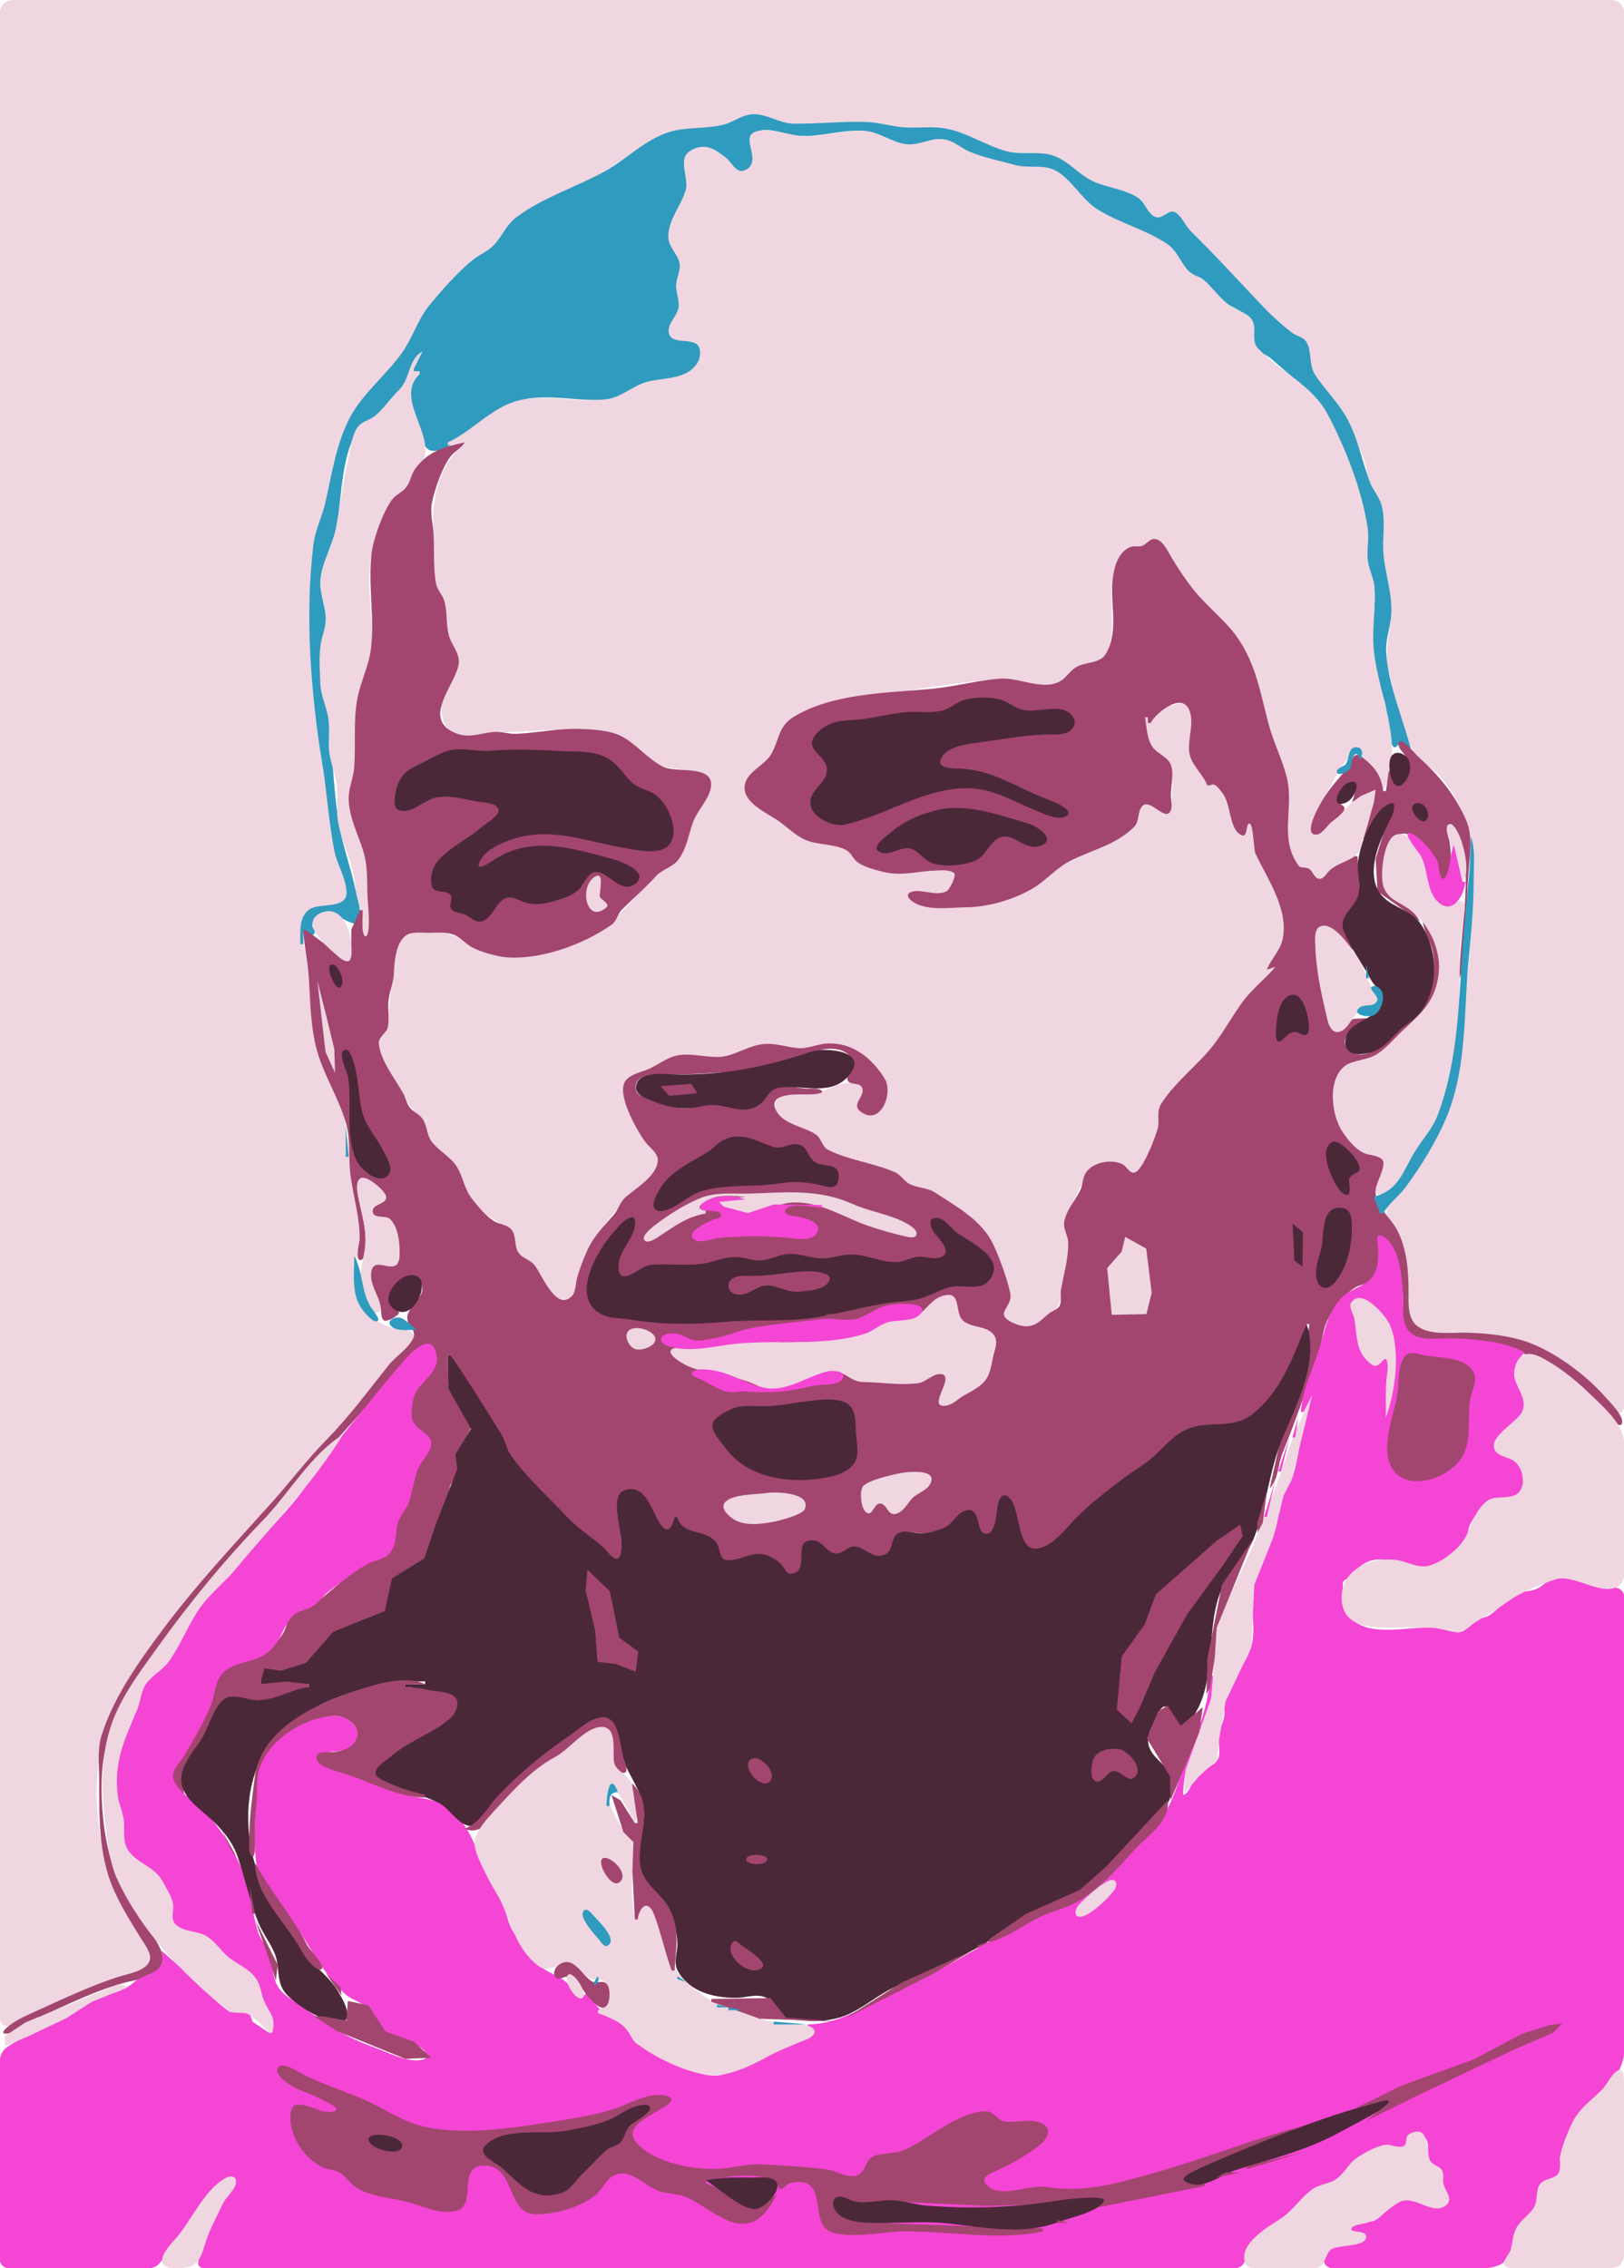 <?xml version="1.0" standalone="yes"?>
<svg xmlns="http://www.w3.org/2000/svg" width="573" height="800">
<path style="fill:#efd6e0; stroke:none;" d="M1.26 1.26C-1.139 3.658 4.93212e-05 9.932 0 13L0 44L0 169L0 573L0 677L0 704C0 706.583 -0.937 711.818 0.822 713.975C2.771 716.365 10.894 710.628 13 709.602C21.38 705.52 29.641 702.142 38.32 698.747C42.07 697.28 46.293 696.595 49.849 694.683C58.02 690.288 46.075 676.372 43.181 671C32.566 651.303 30.496 621.052 40.989 601C54.615 574.957 75.052 553.425 94.861 532C100.839 525.534 106.136 518.459 112.136 512C121.048 502.406 129.044 492.692 137.111 482.439C139.486 479.42 145.003 475.719 145.935 471.93C146.737 468.668 140.853 468.891 138.997 468.436C132.919 466.948 127.122 462.228 125.483 456C123.601 448.848 127.191 442.075 126.84 435C126.206 422.222 123.42 408.698 121.783 396C120.306 384.548 112.392 374.677 110.58 363C109.293 354.698 109.608 346.286 108.261 338.04C107.535 333.595 104.966 328.639 106.943 324.187C109.785 317.787 122.718 321.433 122.576 314.893C122.435 308.4 118.117 301.66 117.328 295C115.242 277.38 111.602 259.612 110.118 242C108.781 226.126 109.42 208.83 110.737 193C111.145 188.093 113.477 183.72 114.641 179C117.369 167.946 118.518 155.879 124.656 146.06C129.24 138.727 136.506 132.635 141.669 125.562C145.38 120.479 147.126 114.258 150.974 109.218C155.369 103.46 161.135 97.293 166.592 92.52C168.948 90.46 171.999 89.356 174.246 87.182C177.044 84.476 178.269 80.651 181.238 78.04C188.196 71.918 197.019 69.942 205 65.58C214.784 60.232 223.605 52.474 233.783 48.018C237.617 46.339 240.889 47.624 244.681 46.652C248.596 45.648 253.251 45.214 257 43.867C259.408 43.001 261.478 41.342 264 40.763C269.186 39.571 273.881 43.495 279 43.76C291.505 44.405 303.431 43.204 316 44.742C321.927 45.468 328.176 44.138 334 45.623C341.211 47.461 347.76 51.993 355 53.565C360.262 54.708 365.842 53.156 370.997 55.022C376.003 56.834 379.375 61.226 384.04 63.627C389.518 66.446 396.564 66.61 401.558 70.346C403.814 72.033 404.546 75.134 406.836 76.674C409.786 78.657 412.332 73.961 415.005 75.989C416.81 77.358 417.773 79.956 419.353 81.604C423.353 85.772 427.469 90.185 431.606 94.201C437.199 99.631 442.182 106.34 448.095 111.326C450.568 113.412 453.081 115.965 455.722 117.798C457.234 118.848 459.494 119.169 460.532 120.811C462.503 123.927 461.253 128.504 463.275 132C466.268 137.174 470.706 141.361 473.981 146.32C476.778 150.553 478.881 156.313 480.855 161C482.178 164.141 482.065 167.612 483.262 170.783C484.622 174.384 487.238 177.056 487.795 181.003C488.539 186.278 487.628 191.702 488.177 197C488.8 203.027 490.704 208.855 490.805 214.981C490.932 222.705 488.009 229.038 490.078 237C492.374 245.837 493.768 257.087 498.637 264.903C501.15 268.938 505.496 270.773 508.543 274.265C514.36 280.933 519.75 293.148 519.979 302C520.401 318.309 518.663 334.776 517.217 351C515.972 364.98 515.744 378.509 510.863 391.864C507.719 400.467 501.485 409.234 496.544 416.915C494.63 419.89 489.812 422.533 489.301 426.155C488.668 430.644 494.117 436.564 495.314 441C496.718 446.199 496.97 451.647 497 456.999C497.018 460.185 496.632 464.166 498.743 466.837C501.955 470.902 509.454 469.973 514 470.002C523.013 470.06 534.698 470.982 542.68 475.446C550.696 479.93 558.523 485.332 564.856 492.015C565.89 493.106 570.051 499.305 571.976 498.239C574.436 496.876 573 486.453 573 484L573 438L573 248L573 64L573 18C573 14.04 574.766 4.286 571.74 1.26C569.789 -0.691 565.48 0.003 563 0L540 0L448 0L114 0L30 0L9.001 0.001C6.732 0.009 3.042 -0.522 1.26 1.26z"/>
<path style="fill:#2f9bbf; stroke:none;" d="M106 333L107 333L107 328L108 328C108.48 328.666 109.743 330.655 110.921 329.282C111.536 328.567 110.273 327.352 110.218 326.606C110.074 324.66 111.499 322.961 113.139 322.069C117.384 319.761 126.098 329.585 126.917 323.912C127.413 320.47 126.17 317.29 125.472 314C123.634 305.337 120.341 296.772 119.153 288C117.584 276.417 117.198 264.687 115.921 253.06C115.43 248.583 113.193 244.663 113.019 240C112.744 232.668 114.834 226.095 114.995 219C115.104 214.206 112.749 209.643 113.102 205C113.552 199.078 117.437 192.976 118.569 187C120.69 175.803 120.1 162.348 125.884 152.023C127.577 149.001 130.607 148.761 132.977 146.662C135.849 144.119 138.938 140.354 141.546 137.509C145.193 133.532 144.775 127.627 149 124L146 130L146 131L148 131L148 132C142.178 136.402 146.267 146.267 148.055 151.999C148.778 154.314 149.422 158.604 152.388 158.979C156.419 159.489 160.644 155.785 163.578 153.518C168.814 149.473 175.851 144.008 182.059 141.703C191.745 138.108 204.772 142.079 214.973 140.848C220.237 140.212 223.964 136.051 229 134.813C234.406 133.485 239.827 134.034 244.591 130.395C245.523 129.683 246.314 128.805 246.702 127.676C246.996 126.817 247.258 125.912 247.349 125.004C248.204 116.437 237.291 123.275 236.334 117.095C235.825 113.801 240.178 111.086 240.101 107.689C240.049 105.391 238.708 103.336 238.762 101C238.831 98.008 241.04 95.347 240.246 92.305C239.382 88.993 236.142 86.958 236.123 83.304C236.089 76.811 240.98 72.833 242.394 66.997C243.311 63.215 239.848 57.967 242.18 54.703C246.027 49.319 253.483 53.423 256.907 56.83C258.93 58.844 259.938 62.094 263.602 60.268C269.365 57.396 261.679 49.019 266.395 46.69C271.237 44.299 277.111 47.729 282.027 47.962C289.712 48.327 297.581 45.515 305 46.205C310.115 46.681 314.095 50.27 318.99 51.245C323.408 52.125 327.43 48.748 331.99 49.114C336.322 49.461 338.997 52.977 343.038 54.206C348.374 55.828 354.603 58.121 360.115 58.826C363.609 59.273 367.539 58.357 370.875 59.714C377.121 62.255 380.849 70.76 386.997 74.366C394.652 78.857 404.008 81.297 411.386 86.108C415.156 88.566 416.283 93.197 419.207 96.242C420.605 97.697 422.751 97.668 424.296 98.895C426.32 100.502 427.32 103.087 429.304 104.799C432.692 107.724 438.547 109.38 441.256 112.647C443.786 115.698 440.761 120.027 443.15 122.892C444.387 124.376 446.75 125.043 448.24 126.321C454.505 131.689 461.55 137.442 466.6 144.014C470.072 148.532 472.149 154.695 474.055 160.003C477.076 168.411 480.416 176.492 482.093 185.305C482.899 189.541 481.927 193.68 482.313 197.885C482.606 201.086 484.593 203.763 484.903 207.01C485.513 213.39 484.162 219.674 484.311 226C484.482 233.236 486.661 241.1 488.695 248C489.766 251.633 488.883 260.888 491.724 263.447C492.482 264.129 493.339 262.185 494.165 262.214C495.39 262.256 497.166 264.313 498 265C495.207 253.658 489.732 241.708 489.089 230.001C488.835 225.386 490.561 221.416 490.863 216.922C491.341 209.816 488.897 202.964 488.177 196C487.573 190.163 489.046 183.725 487.407 178.04C486.545 175.052 484.333 172.759 483.262 169.864C480.353 162.002 478.979 153.729 474.545 146.32C471.505 141.243 467.092 137.004 463.904 132C461.683 128.515 462.938 123.025 460.671 120.23C459.503 118.79 457.18 118.393 455.722 117.256C452.556 114.785 449.126 111.77 446.353 108.871C437.6 99.721 429.231 90.451 420.2 81.603C418.3 79.741 417.124 76.627 415.005 75.102C412.373 73.206 410.265 77.763 407.486 76.463C404.834 75.223 404.035 71.467 401.558 69.805C396.688 66.535 390.217 66.266 385.019 63.627C380.348 61.256 376.966 56.833 371.992 55.022C366.527 53.033 360.542 54.864 355 53.316C347.857 51.321 341.33 46.847 334 45.397C329.114 44.43 323.947 45.22 319 44.915C314.602 44.643 310.417 43.215 306 43.043C297.309 42.704 288.641 43.736 280 43.62C275.071 43.554 270.913 40.287 266 40.292C261.852 40.295 258.871 43.135 255.001 44.053C249.04 45.468 242.136 44.754 236.438 46.481C227.488 49.193 220.981 56.295 212.981 60.659C202.948 66.134 191.053 69.845 182.046 76.762C178.533 79.46 177.206 83.347 174.246 86.456C172.061 88.752 169.014 89.851 166.592 91.844C161.291 96.205 156.063 102.158 151.686 107.441C147.356 112.665 145.591 119.257 141.669 124.68C136.19 132.258 127.987 138.84 123.607 147C118.677 156.184 117.139 166.899 114.867 177C113.725 182.08 111.229 186.792 110.597 192C107.573 216.919 109.566 244.387 113.641 269C115.338 279.256 115.994 289.848 117.959 300C118.88 304.754 122.308 310.125 122.277 314.893C122.24 320.697 112.869 318.392 109.365 320.619C105.283 323.215 106.007 328.819 106 333z"/>
<path style="fill:#efd6e0; stroke:none;" d="M158 156L158 157L164 156C153.275 166.176 152.34 176.951 152.967 191C153.188 195.951 152.758 202.001 153.967 206.783C154.608 209.32 156.217 211.477 156.863 214.04C157.769 217.635 157.607 221.428 158.567 225C159.287 227.677 161.109 230.153 161.287 232.96C161.489 236.15 159.171 238.48 157.816 241.136C155.344 245.985 154.099 255.78 160.148 258.451C165.262 260.709 169.819 258.778 175 258.513C184.462 258.028 194.512 257.173 204 257.354C208.481 257.439 213.944 257.709 217.997 259.743C223.191 262.349 226.761 267.187 232.019 269.827C236.292 271.973 251.631 270.474 250.188 277.845C249.486 281.431 246.38 284.615 245 288.003C243.109 292.643 242.397 297.665 239.455 301.856C237.178 305.1 233.498 306.457 230.763 309.214C225.701 314.317 220.966 320.683 215.528 325.269C206.719 332.698 192.43 337.344 181 337.221C168.76 337.089 156.139 323.18 143.578 329.822C140.839 331.27 139.859 335.197 139.361 338.001C138.07 345.28 137.761 352.633 136.856 359.934C136.479 362.972 133.561 365.279 133.707 368.254C133.936 372.896 137.605 378.828 139.882 382.782C142.498 387.325 145.855 391.138 148.542 395.497C150.128 398.07 150.712 401.032 152.609 403.459C154.892 406.381 158.157 408.493 160.283 411.54C163.509 416.164 164.34 421.337 168.329 425.79C171.682 429.534 177.99 431.203 180.502 435.28C181.846 437.461 181.753 440.233 183.229 442.344C185.842 446.078 189.372 448.635 191.921 452.706C193.462 455.166 196.533 458.833 199.872 458.155C203.86 457.346 204.759 448.199 206.032 445C209.1 437.291 214.903 428.9 220.827 423.066C224.516 419.433 232.154 415.16 232.086 409.089C232.057 406.482 229.726 404.481 228.313 402.524C225.56 398.709 218.821 387.96 220.646 383.18C222.464 378.42 231.72 375.826 236 373.838C242.415 370.86 248.198 373.242 254.786 372.609C259.481 372.158 264.175 369.296 269 368.517C273.778 367.746 277.52 369.481 282.136 369.631C286.489 369.773 290.584 367.788 295 368.149C302.469 368.759 315.862 380.412 312.057 388.793C310.862 391.426 307.342 393.487 304.636 391.584C301.432 389.33 306.417 384.855 303.15 382.806C298.497 379.887 292.314 384.657 287.864 385.603C284.342 386.352 280.647 385.506 277.148 386.284C275.21 386.715 273.57 387.848 273.568 390.022C273.561 396.196 283.788 397.936 287.531 400.888C289.384 402.35 290.319 404.572 292.472 405.685C299.122 409.125 307.023 410.531 313.96 413.37C316.651 414.471 318.583 416.665 321.214 417.852C330.198 421.904 339.757 426.155 346.215 434.008C350.612 439.355 354.949 449.178 355.549 456.243C355.782 458.982 353.048 461.546 354.19 464.223C355.533 467.372 361.086 468.105 363.955 467.592C376.197 465.405 376.932 448.823 376.844 439.04C376.819 436.32 375.828 433.571 376.259 430.865C377.033 426.005 380.733 419.299 383.23 415.062C385.549 411.129 390.364 409.063 394.745 410.795C397.244 411.782 399.387 415.444 401.925 412.469C404.69 409.227 407.54 402.099 408.477 398C409.173 394.958 408.849 392.107 410.58 389.339C414.379 383.261 420.511 377.946 425.306 372.64C430.619 366.76 434.17 359.835 438.994 353.696C442.499 349.235 446.894 345.823 450 341L447 342C448.688 339.337 451.089 336.992 452.111 333.917C455.997 322.23 447.622 309.954 442.944 300C441.998 297.985 442.962 291.03 441 290.056C439.807 289.463 440.254 294.529 438.139 293.944C434.484 292.935 434.071 282.689 431.889 279.694C430.575 277.892 428.46 274.858 427 277L426 277C424.8 272.512 420.651 269.375 419.929 264.941C419.18 260.334 421.886 253.065 419.256 248.94C418.266 247.387 416.19 248.216 414.763 248.503C410.052 249.45 407.507 250.173 406 255L405 255L405 253L404 253C404.452 256.394 404.434 260.748 406.251 263.738C407.797 266.282 411.116 267.012 412.524 269.575C414.061 272.373 414.021 282.41 412.759 285.351C411.212 288.955 406.015 281.301 403.251 283.407C400.683 285.365 401.86 289.85 398.716 292.183C391.141 297.803 382.761 299.975 374.882 304.648C370.893 307.013 367.883 310.595 363.96 312.998C357.709 316.826 348.295 319.887 341 319.992C335.359 320.073 326.237 321.43 321.786 317.06C319.82 315.131 322.482 314.472 324.1 314.46C327.307 314.435 332 316.096 334.953 314.278C335.979 313.647 338.184 308.326 337.032 307.682C330.822 304.212 320.834 308.969 314.019 307.782C310.663 307.198 305.503 305.918 302.773 303.796C301.088 302.486 300.577 300.345 298.51 299.45C294.313 297.633 289.291 297.998 285.078 296.203C282.311 295.024 280.272 292.697 277.864 290.967C273.783 288.037 262.304 283.36 263.227 277.123C263.935 272.34 269.912 270.625 272.178 266.767C274.601 262.645 274.307 258.155 278.206 254.798C285.283 248.705 296.961 247.021 305.865 245.789C321.496 243.627 337.257 240.454 353 239.517C359.644 239.121 367.11 243.46 373.517 241.029C376.454 239.915 377.76 236.921 380.375 235.368C384.009 233.209 388.933 234.385 390.858 229.794C395.151 219.56 387.439 200.269 398.398 193.64C400.025 192.656 401.694 193.606 403.369 192.991C404.78 192.474 405.618 190.647 407.249 190.691C409.837 190.761 411.442 194.224 412.536 196.104C415.52 201.237 419.05 206.217 422.863 210.766C425.054 213.379 426.78 216.363 429.194 218.787C431.703 221.306 434.868 223.072 436.845 226.1C443.091 235.666 444.684 245.264 447.495 256C449.188 262.471 452.292 268.504 453.973 275C456.653 285.354 450.817 296.65 457.858 305.994C458.822 307.273 460.686 306.293 461.937 307.212C463.183 308.126 463.637 310.377 465.32 310.685C467.331 311.053 469.047 307.466 470.469 306.453C472.822 304.778 475.896 304.34 477.97 302.237C481.266 298.897 481.267 293.222 482.826 289C483.712 286.601 487.419 280.608 485.961 278.065C484.813 276.063 481.034 279.398 480.107 280.151C475.376 284 470.768 290.211 465.493 293.134C461.425 295.389 463.927 288.271 464.54 287.001L466.96 282.136C468.244 279.47 469.581 276.768 471.078 274.214C472.168 272.355 476.151 265.597 478.217 265.186C479.963 264.838 481.17 267.203 482.053 268.297C484.904 271.829 487.182 274.434 488 279C496.662 262.222 484.908 243.047 484.54 226C484.404 219.678 485.354 213.367 484.934 207.019C484.717 203.754 483.069 201.036 482.647 197.864C482.135 194.014 483.152 190.104 482.565 186.217C480.524 172.724 474.773 158.008 468.381 145.996C462.936 135.764 451.363 130.824 443.819 122.81C441.012 119.828 444.092 115.119 441.174 112.052C439.31 110.093 436.188 109.447 434.003 107.844C430.387 105.192 428.136 101.77 424.912 98.86C423.431 97.523 421.358 97.296 419.867 96.001C416.716 93.264 415.629 88.686 412.018 86.19C404.473 80.973 394.735 78.63 386.993 73.685C381.419 70.125 377.519 62.315 371.739 59.814C367.64 58.041 362.634 59.387 358.32 58.221C353.084 56.804 347.103 55.589 342.118 53.509C338.863 52.151 336.59 49.569 332.944 49.148C328.371 48.62 324.319 51.311 319.96 50.868C314.725 50.337 310.409 46.504 305 46.14C297.691 45.648 290.49 48.351 283.019 47.941C277.689 47.648 272.658 45.09 267.217 46.277C260.425 47.758 269.005 56.203 263.527 59.67C259.948 61.936 258.461 57.488 256.274 55.745C252.066 52.39 248.694 50.118 243.501 53.25C238.891 56.031 243.141 62.767 241.942 66.993C240.323 72.701 235.953 76.974 235.803 83.318C235.716 86.979 238.699 89.049 239.633 92.32C240.392 94.979 238.858 97.398 238.59 100.001C238.316 102.65 239.504 105.042 239.487 107.646C239.464 111.066 235.574 113.79 235.934 117.07C236.605 123.191 248.517 116.73 246.863 125.908C246.706 126.779 246.285 127.682 245.777 128.402C241.732 134.132 233.823 133.057 228.003 134.754C223.02 136.207 219.262 140.122 213.981 140.804C203.742 142.126 192.042 138.701 182.078 141.491C173.293 143.951 166.267 152.319 158 156M148 132L148 131L146 131L146 130L149 124C143.979 126.709 144.789 133.632 140.792 137.509C137.919 140.295 135.355 144.18 132.324 146.662C130.196 148.405 127.415 148.535 125.884 151.083C123.861 154.452 123.562 159.246 122.681 163C120.859 170.754 120.044 178.218 118.569 186C117.419 192.071 113.763 197.99 113.083 204C112.536 208.844 115.015 213.189 114.991 218C114.975 221.229 113.703 223.885 113.194 227C112.471 231.436 112.851 236.515 113.019 241C113.182 245.38 115.076 248.891 115.806 253.06C116.489 256.969 115.721 261.058 116.134 265C116.531 268.784 118.107 272.273 118.722 276C119.431 280.295 118.57 284.7 119.153 289C119.926 294.71 122.33 299.679 123.935 305.06C125.3 309.634 125.244 314.4 126.662 319C127.606 322.062 127.811 324.81 128.023 327.977C128.06 328.532 127.989 331.046 129 331.046C130.008 331.046 129.944 328.531 129.977 327.977C130.152 325.037 130.131 321.939 129.94 319C129.576 313.424 129.989 306.375 128.657 301C127.077 294.619 123.497 288.862 123.097 282C122.895 278.536 124.652 275.411 124.935 272C125.632 263.604 124.5 255.354 126.176 247C127.316 241.32 130.156 235.639 130.861 229.995C132.338 218.168 128.225 204.449 131.782 193C133.276 188.191 135.427 181.166 138.282 177.023C139.642 175.051 141.867 174.354 143.37 172.588C145.287 170.337 148.507 164.705 149.523 161.94C152.96 152.583 139.3 140.347 148 132z"/>
<path style="fill:#a2466f; stroke:none;" d="M128 321L127 321L123.969 327.81L123.912 334.942L122.834 338.599L118.871 336.194L108 328L107 328C107.231 333.381 108.543 338.634 108.91 344C109.486 352.398 109.455 360.727 111.441 369C113.723 378.509 119.336 386.667 122.025 396C123.779 402.086 122.838 408.746 123.729 415C124.737 422.075 127.041 429.875 126.871 437C126.842 438.233 125.336 443.729 126.894 444.369C128.916 445.198 128.982 438.809 128.995 438C129.098 431.889 127.148 426.89 126.264 421.002C126.065 419.68 125.587 415.589 127.89 415.751C129.311 415.851 130.666 417.181 131.75 417.97C132.538 418.544 133.388 419.105 134.133 419.731C140.22 424.845 128.377 423.156 130.952 428.644C132.19 431.282 135.245 428.585 137.182 429.901C139.98 431.802 140.735 437.933 140.905 440.999C140.956 441.925 141.049 443.009 140.848 443.923C139.461 450.228 132.756 442.131 130.773 446.607C128.737 451.203 133.129 456.898 134.265 460.995C134.618 462.267 134.219 464.799 135.433 465.674C136.455 466.41 140.102 464.254 140.674 463.343C141.293 462.355 138.318 461.122 137.856 460.415C136.671 458.606 137.508 456.689 138.527 455.018C140.826 451.248 147.973 446.585 148.989 453.962C149.511 457.752 144.65 460.202 143.788 463.947C143.03 467.239 147.062 468.853 145.864 471.799C144.421 475.347 139.472 478.542 137.053 481.576C129.839 490.627 123.18 499.684 115.003 508C108.161 514.958 102.343 522.763 95.829 530C82.51 544.8 69.154 558.989 57.241 575C48.803 586.34 40.226 598.315 35.849 612C34.257 616.981 35 622.836 35 628C35 640.749 34.789 654.003 39.908 666C42.55 672.19 46.417 678.28 49.949 684C51.209 686.041 53.672 689.084 52.697 691.66C51.349 695.224 45.165 696.133 42.015 697.143C31.183 700.613 21.306 705.464 11 710.092C8.229 711.336 5.579 712.604 3.167 714.492C2.911 714.692 0.075 716.901 1.582 717.226C4.461 717.846 11.3 712.634 14 711.413C23.905 706.931 34.433 701.711 45 699.005C48.534 698.099 55.809 697.613 57.353 693.656C59.618 687.856 49.951 678.084 47.59 673C45.663 668.852 42.535 665.208 40.853 661.001C36.634 650.443 35.187 635.282 36.093 624C37.384 607.939 46.448 594.538 55.656 581.911C72.21 559.209 91.178 539.064 109.715 518C120.016 506.294 130.602 494.869 140.728 483C142.499 480.924 148.999 471.312 152.782 475.024C153.79 476.012 153.487 477.761 153.4 479.005C152.939 485.609 148.877 485.591 146.19 490.495C145.064 492.548 144.593 497.655 144.653 499.995C144.783 505.06 151.681 505.132 151.808 508.978C151.872 510.917 149.807 512.576 148.873 514.089C147.213 516.777 145.955 520.417 144.968 523.424C144.271 525.551 144.789 527.833 143.903 529.911C142.946 532.156 140.958 533.661 140.317 536.089C139.241 540.166 140.209 544.296 137.101 547.772C134.821 550.321 130.837 550.283 128.001 552.094C121.517 556.235 116.216 562.099 109.946 566.259C107.915 567.607 105.273 567.623 103.321 569.012C101.089 570.601 101.391 573.383 100.155 575.576C98.522 578.473 95.612 581.394 92.961 583.362C88.616 586.585 82.061 585.811 78.318 589.434C75.2 592.451 75.532 598.155 73.735 602C71.08 607.677 67.835 613.673 64.557 618.995C63.352 620.951 60.008 624.009 60.138 626.454C60.283 629.162 63.156 631.382 65 633C62.839 622.885 70.191 617.361 74.38 609C75.831 606.103 76.725 601.178 79.701 599.404C82.91 597.489 88.406 599.941 92 599.741C98.308 599.39 103.054 596.219 109 595L109 594L100.86 592.682L92 594L92 593L93.972 588.701L99.034 589.857L108.938 586.503L117.494 576.189L135.816 568.783L138.861 556.715L149.675 550.436L153.615 539.04L157.268 531.783L158.791 524.078L161.946 518.038L161.433 512.929L166.533 503L158.219 488.863L158 478L159 478C164.082 487.909 171.057 497.03 176.784 506.456C178.303 508.954 178.608 511.838 180.387 514.242C186.267 522.192 193.479 528.985 200.327 536.092C204.362 540.28 209.503 543.039 213.643 547.064C214.486 547.883 216.514 550.785 218.005 550.037C219.34 549.367 219.392 546.255 219.493 545.026C219.849 540.661 214.689 528.405 220.443 525.959C227.585 522.922 230.985 535.68 233.726 539.127C236.355 542.434 237.773 536.655 238 535L239 535C240.035 541.947 248.083 539.362 252.298 544.122C253.688 545.692 253.575 550.067 255.603 550.747C259.603 552.088 265.161 547.446 269.989 548.921C272.164 549.585 274.3 550.901 275.807 552.605C276.666 553.576 277.402 555.915 279.023 555.739C285.943 554.988 280.603 544.853 285.332 543.609C289.608 542.484 290.595 546.806 293.726 548.093C296.578 549.266 298.569 546.298 301.235 546.165C304.997 545.977 307.497 549.644 311.726 548.705C315.956 547.766 314 542.503 317.501 540.88C320.865 539.322 325.276 541.685 328.997 540.617C331.223 539.979 334.112 539.251 335.946 537.78C337.739 536.343 338.627 533.705 341.055 533.102C346.249 531.814 343.794 540.927 347.824 541.677C351.335 542.331 351.648 533.112 352.2 531.121C352.566 529.801 353.526 527.324 355.355 528.441C360.509 531.589 358.053 548.224 366.158 546.752C371.718 545.742 376.02 540.031 379.655 536.22C384.543 531.098 390.969 526.294 396.572 521.916C399.905 519.311 403.691 517.344 406.915 514.599C410.708 511.37 413.559 507.328 418.043 504.939C424.43 501.534 431.456 504.133 437.979 501.514C450.804 496.363 457.256 479.094 461 467L462 467L457.159 495.999L451.482 509.078L448 525C451.297 521.183 450.802 516.624 452.656 512.115C457.309 500.796 461.189 489.156 465.196 477.568C466.632 473.414 466.506 469.107 468.617 465.115C470.828 460.935 474.307 456.376 478.439 453.966C480.074 453.013 482.473 452.927 483.884 451.695C486.485 449.423 486.873 443.169 486.591 440.029C486.544 439.497 485.671 436.299 486.845 436.299C489.148 436.299 491.058 441.372 491.802 443C494.2 448.247 494.973 453.278 494.999 459C495.015 462.413 494.339 467.46 496.953 470.155C501.063 474.393 513.407 471.796 519 472.81C535.035 475.717 547.816 479.401 559.832 491.274C562.918 494.323 565.574 497.807 568.772 500.743C569.222 501.157 571.589 503.601 572.209 502.181C573.314 499.651 568.068 494.613 566.667 493C560.035 485.367 550.265 478.018 540.885 474.071C533.978 471.163 524.464 470.134 517 470.01C511.902 469.926 505.064 470.952 500.543 468.024C496.562 465.447 497.011 460.129 497 456C496.979 448.576 496.494 440.746 493.054 434.01C490.877 429.748 485.803 425.849 485.346 420.813C484.968 416.644 490.112 413.857 488.573 409.428C487.642 406.75 483.216 407.358 481.062 406.124C476.652 403.596 472.367 397.916 471.228 392.973C470.106 388.106 470.153 378.475 475.399 375.706C479.836 373.364 484.674 373.732 488.93 370.383C494.142 366.282 501.896 359.807 505.107 353.997C510.244 344.7 507.762 333.731 503 325L502 325C502.507 328.999 504.962 332.076 505.606 336.026C506.737 342.964 504.77 352.294 500.053 357.599C497.976 359.934 495.111 361.331 492.879 363.507C489.355 366.943 482.345 374.904 476.583 370.721C469.934 365.894 481.076 360.275 485 360L485 359L477.611 359.326L470.588 362.894L467.499 355L464.321 336L465.822 327.565L479 336L474.307 324.93L479.832 315.783L479 302L478 302C475.221 303.946 471.626 304.711 469.115 307.004C468.098 307.932 467.008 310.28 465.32 309.941C463.666 309.608 463.209 307.359 461.944 306.47C460.716 305.607 459.037 306.49 458.099 305.189C451.115 295.5 456.749 284.721 453.973 274C452.291 267.504 449.188 261.471 447.495 255C444.704 244.338 443.195 234.638 436.845 225.207C432.855 219.28 426.205 214.215 421.569 208.541C418.447 204.719 415.534 200.355 413.038 196.104C411.832 194.05 410.433 190.887 407.898 190.18C405.718 189.571 404.617 192.156 402.686 192.604C401.285 192.93 399.9 192.416 398.532 193.046C394.453 194.926 393.114 200.004 392.607 204.001C391.526 212.526 394.875 222.284 390.328 230.356C388.081 234.345 382.993 233.224 379.585 235.363C377.286 236.807 376.047 239.389 373.517 240.561C367.328 243.428 359.552 238.905 353 239.361C344.769 239.933 337.062 242.14 329 242.919C313.336 244.434 293.964 244.368 280.051 252.826C274.559 256.164 274.989 260.836 272.178 265.874C269.752 270.225 262.584 272.379 262.712 278.032C262.829 283.195 270.279 286.645 273.992 289.073C277.347 291.266 280.476 294.611 284.136 296.203C288.596 298.143 294.213 297.498 298.51 299.789C300.448 300.823 300.999 303.062 302.773 304.249C305.235 305.896 309.213 306.939 312.078 307.601C318.368 309.055 323.763 307.236 329.999 307.046C331.833 306.991 335.217 306.599 336.691 308.003C337.54 308.811 335.038 313.727 334.097 314.265C330.986 316.04 326.497 314.116 323.159 314.276C321.5 314.355 319.204 315.198 320.97 317.06C325.352 321.681 335.307 320.035 341 319.997C348.698 319.946 358.334 317.106 364.922 312.998C369.408 310.201 372.778 306.108 377.563 303.648C385.247 299.696 393.783 298.048 400.179 291.602C402.206 289.559 401.201 285.844 403.251 284.104C406.016 281.758 411.102 289.743 412.98 286.108C413.724 284.667 413.197 282.522 413.128 280.989C412.973 277.561 414.62 271.847 412.663 268.87C411.026 266.379 407.805 265.582 406.251 262.861C404.626 260.014 404.569 256.174 404 253L405 253L405 255L406 255C407.427 251.867 416.271 244.434 419.256 249.716C421.869 254.339 418.753 260.955 419.709 265.882C420.482 269.869 424.485 273.114 426 277L427 277C428.609 275.836 430.002 278.06 431.306 279.694C434.278 283.421 433.696 291.731 437.444 294.25C440.525 296.319 439.351 290.433 440.833 290.444C442.248 290.455 442.323 299.677 442.944 301C447.082 309.805 454.702 320.593 452.611 331C451.732 335.375 448.514 338.066 447 342L450 341C446.357 345.368 441.475 349.051 438.199 353.648C433.908 359.67 430.549 366.227 425.449 371.801C420.367 377.355 413.776 382.857 409.75 389.259C407.863 392.261 409.298 394.865 408.468 398C407.541 401.495 404.127 410.052 401.551 412.704C398.988 415.341 397.923 411.394 395.787 410.477C391.67 408.709 385.089 409.983 382.889 414.023C381.899 415.841 382.052 418.012 381.134 419.866C379.32 423.53 376.216 426.715 375.491 430.94C375.066 433.416 376.762 435.561 376.861 438.019C377.096 443.834 375.265 449.384 374.338 455C374.055 456.712 374.685 458.959 373.856 460.528C373.108 461.945 371.02 462.43 369.847 463.454C366.691 466.209 364.609 468.57 360.019 467.505C359.077 467.286 358.148 466.916 357.278 466.5C350.415 463.219 357.413 461.102 356.463 456.241C355.508 451.356 352.641 443.554 350.505 439C346.442 430.341 337.474 425.575 329.94 420.625C327.222 418.839 323.919 419.068 321.079 417.657C318.993 416.622 317.914 414.413 315.806 413.472C308.407 410.17 299.448 409.221 292.218 405.542C289.91 404.367 289.909 401.47 287.782 400.06C283.74 397.381 276.505 396.642 273.912 391.801C270.238 384.941 282.832 386.076 285.995 385.995C286.305 385.987 291.046 385.823 289.894 384.671C288.853 383.631 286.304 384.021 285 384C281.284 383.941 274.667 381.638 271.477 384.065C268.75 386.139 270.012 389.659 265.977 390.801C260.309 392.404 257.241 389.416 251.995 389.204C248.589 389.066 245.435 390.887 242 390.977C237.076 391.106 233.498 388.909 229.005 387.389C227.005 386.713 224.611 386.517 224.301 383.94C223.551 377.713 234.404 379 238 379C244.438 379 250.613 378.477 257 378.06C260.279 377.846 263.806 378.474 267 377.546C271.546 376.226 276.523 375.191 281 373.644C286.213 371.842 290.039 368.885 295.94 370.213C298.715 370.838 302.218 373.586 301.051 376.759C300.615 377.946 298.269 379.716 299.106 381.13C300.187 382.955 303.721 381.451 304.31 384.157C304.889 386.818 300.456 389.532 303.481 391.935C310.547 397.546 315.372 385.688 312.116 380.394C307.596 373.045 300.719 367.679 292 368.019C288.651 368.149 285.362 369.834 282.06 369.667C277.088 369.414 273.3 367.463 268 368.431C263.595 369.234 259.022 372.184 254.921 372.653C250.106 373.203 244.957 371.526 240 372.079C235.903 372.536 232.677 375.299 229 376.94C226.464 378.072 223.32 378.638 221.222 380.569C216.672 384.759 224.581 398.438 227.551 402.583C228.915 404.487 232.063 406.513 232.083 409.074C232.127 414.579 224.137 419.227 220.671 422.278C218.678 424.033 218.214 426.509 216.546 428.458C213.013 432.589 209.518 435.874 207.222 441C205.793 444.19 204.432 447.615 203.546 451C203.014 453.034 203.214 455.819 201.528 457.347C195.776 462.56 190.736 448.195 188.19 445.731C186.268 443.872 183.611 443.635 182.472 440.921C181.464 438.517 182.142 435.553 180.245 433.477C178.707 431.793 176.007 431.81 174.134 430.583C171.266 428.704 168.839 425.709 166.727 423.056C163.678 419.226 163.497 415.174 161.116 411.394C159.002 408.038 154.864 405.937 152.435 402.806C150.513 400.327 150.76 397.028 149.056 394.565C147.922 392.927 145.874 392.23 144.63 390.676C143.384 389.121 143.12 387.114 142.153 385.412C139.383 380.535 134.157 373.854 133.671 368.083C133.456 365.527 136.545 364.483 136.917 361.917C137.39 358.648 136.66 355.274 137.194 352C137.703 348.883 138.887 346.217 138.995 343C139.126 339.098 139.694 332.315 143.343 329.889C145.42 328.507 148.64 329.001 151 329C153.897 328.999 157.227 328.6 159.995 329.63C162.479 330.553 164.02 332.667 166.259 333.944C169.331 335.696 175.481 337.435 179 337.671C191.072 338.482 206.077 333.028 215.782 326.134C217.691 324.779 217.855 322.391 219.454 320.806C223.432 316.861 227.587 313.258 231.394 309.079C233.83 306.404 237.458 305.926 239.569 302.917C242.334 298.976 242.933 294.41 244.505 290C246.042 285.688 250.653 281.532 250.898 276.963C251.29 269.654 238.452 272.711 234 270.454C228.27 267.548 224.583 262.343 219 259.546C214.889 257.487 208.575 257.206 204 257.079C196.756 256.877 189.253 258.568 182 258.806C179.304 258.894 176.704 257.906 174 258.171C168.895 258.672 165.16 260.676 160.023 258.264C148.279 252.748 162.312 239.868 161.894 232.995C161.688 229.615 159.139 227.192 158.343 224C157.379 220.141 157.855 215.943 156.801 212.06C156.191 209.815 154.331 208.22 153.884 205.94C152.781 200.315 153.316 193.767 152.94 188C152.694 184.235 151.65 180.787 152.472 177C153.515 172.2 155.899 165.195 158.806 161.213C160.352 159.095 162.596 158.266 164 156C156.805 157.469 150.843 159.27 146.449 165.412C145.041 167.38 144.838 169.889 143.37 171.801C141.957 173.642 139.659 174.398 138.282 176.278C135.17 180.527 131.773 189.835 131.139 195C129.764 206.204 132.245 217.797 130.861 229C130.162 234.659 127.316 240.317 126.176 246C124.5 254.354 125.632 262.604 124.935 271C124.622 274.779 122.891 278.137 123.028 282C123.285 289.244 126.995 295.287 128.657 302C129.944 307.193 129.339 313.622 129.866 319C129.988 320.249 130.742 330.222 129 330.222C127.377 330.222 128 322.158 128 321z"/>
<path style="fill:#4b2838; stroke:none;" d="M339.136 247.229C336.939 248.162 335.2 249.849 332.864 250.51C328.798 251.66 324.178 250.824 320 251.139C314.952 251.519 310.014 252.875 305 253.543C299.105 254.329 293.47 253.462 288.839 257.966C281.94 264.675 292.377 265.914 291.736 272.043C291.263 276.567 285.21 278.878 285.962 283.866C286.649 288.422 293.933 291.732 298 290.84C313.128 287.524 327.002 277.172 342.981 278.059C351.026 278.506 358.697 283.1 366.001 286.108C368.39 287.092 373.463 289.419 376.03 287.966C380.257 285.574 369.254 281.777 368.258 281.388C357.885 277.337 350.623 271.772 339.001 271.074C337.224 270.968 330.764 271.419 331.885 267.984C333.302 263.641 340.221 262.577 344 262.067C351.884 261.002 360.076 259.509 368 259.078C371.088 258.911 375.728 259.698 378.119 257.22C380.875 254.363 377.79 250.874 374.775 250.266C370.224 249.347 365.567 251.214 361.078 250.406C358.369 249.919 356.389 247.973 353.864 247.052C350.109 245.683 342.82 245.666 339.136 247.229z"/>
<path style="fill:#a2466f; stroke:none;" d="M491 272L490 272L489 279L488 279C487.505 274.416 485.76 271.424 482.243 268.393C481.368 267.639 479.779 265.931 478.446 266.296C476.84 266.735 476.144 270.071 475.131 271.259C471.094 275.995 467.991 279.286 465.052 285.019C464.376 286.338 460.224 294.23 464.214 294.375C466.133 294.445 467.907 291.785 469.075 290.595C470.175 289.475 474.342 286.793 474.394 285.118C474.424 284.151 472.635 283.594 472.206 282.818C470.946 280.539 473.558 277.772 475.423 276.751C480.249 274.109 477.682 281.177 477 283L480.229 280.714L485.377 278.506L484.76 283.021L481 296L482 296L488.13 285.898L491.379 284.316L489.298 290.004L485.361 303L486.04 314.406L501 325C498.313 319.449 492.164 318.962 489.145 313.893C486.297 309.111 488.772 291.647 496.956 294.271C501.442 295.709 505.943 301.731 507.431 306.007C507.642 306.615 508.226 311.092 509.58 310.239C512.726 308.256 511.981 299.987 511.471 297.007C511.278 295.882 509.98 292.56 511.193 291.643C512.073 290.978 513.252 292.777 513.606 293.296C515.529 296.109 516.518 299.643 516.842 303C518.195 316.992 515 330.983 515 345C516.649 340.587 515.805 335.647 516.443 331C517.508 323.239 517.572 315.782 518.115 308C518.567 301.512 519.95 295.226 517.189 289C513.253 280.122 507.54 273.337 500.443 266.942C499.581 266.165 495.148 260.641 493.88 261.521C492.266 262.641 495.247 265.685 495.793 266.502C497.838 269.566 497.796 273.8 494.512 276.176C491.601 278.281 491.185 273.756 491 272z"/>
<path style="fill:#2f9bbf; stroke:none;" d="M480 268C480.87 266.441 481.132 263.154 478.083 263.583C475.533 263.943 476.102 268.056 474.667 269.667C474.095 270.308 471.667 271.041 471.667 272C471.667 274.342 475.998 271.967 476.5 270.889C477.126 269.544 476.68 267.618 477.694 266.444C479.041 264.886 479.667 267.274 480 268z"/>
<path style="fill:#4b2838; stroke:none;" d="M157.003 265.118C153.801 266.337 150.802 268.218 147.702 269.68C142.73 272.025 140.455 274.331 139.476 279.989C139.18 281.7 138.676 284.988 140.822 285.777C144.826 287.248 149.513 282.425 153.136 281.473C158.066 280.177 163.17 281.715 168 282.643C169.835 282.996 175.383 283.074 175.919 285.511C176.406 287.724 170.956 290.733 169.601 291.974C163.428 297.631 150.899 301.64 152.19 311.716C152.747 316.063 157.595 313.199 159.07 315.898C159.905 317.425 158.068 319.324 159.392 320.823C160.426 321.992 162.403 321.962 163.775 322.442C165.479 323.039 167.295 325.118 169.136 325.034C173.633 324.831 174.806 317.96 178.675 316.713C181.031 315.954 183.754 318.023 186.001 318.524C188.986 319.19 192.086 318.755 194.999 317.963C198.101 317.12 201.671 316.052 204.095 313.846C205.92 312.184 206.975 308.607 209.377 307.727C213.877 306.08 218.833 315.885 224.149 311.7C229.51 307.479 218.505 303.589 216 302.923C201.365 299.031 187.18 294.479 173.699 303.646C173.136 304.028 168.002 307.438 169.003 304.518C170.558 299.976 176.851 297.29 181 295.924C194.519 291.474 206.8 296.83 220 299.01C224.174 299.7 232.545 301.765 235.876 298.179C240.284 293.432 235.663 283.272 231.095 280.19C228.321 278.318 225.226 278.222 222.705 275.719C219.719 272.752 217.726 269.139 213.856 267.148C209.151 264.727 204.1 265.182 199 264.922C190.128 264.47 181.889 264.084 173 264.775C167.661 265.19 162.151 263.158 157.003 265.118M491.264 266.289C488.764 268.683 490.96 280.48 495.143 276.351C497.086 274.432 498.208 270.888 497.129 268.285C496.278 266.234 493.19 264.444 491.264 266.289z"/>
<path style="fill:#2f9bbf; stroke:none;" d="M507 272L511 277L507 272z"/>
<path style="fill:#efd6e0; stroke:none;" d="M500.467 275.253L502.533 276.747L500.467 275.253z"/>
<path style="fill:#4b2838; stroke:none;" d="M475.43 276.193C472.269 277.697 468.985 285.441 474.831 283.109C478.476 281.654 480.927 273.578 475.43 276.193M490.079 283.503C484.001 286.233 479.361 298.927 479.063 305C478.895 308.416 480.242 312.503 479.222 315.783C477.812 320.318 472.034 323.138 474.176 328.562C476.401 334.199 480.849 340.152 483.73 345.587C484.931 347.854 487.4 349.313 487.314 352.133C487.048 360.862 474.507 359.09 474.674 367.856C474.766 372.657 480.78 372.117 483.997 371.072C488.255 369.689 490.567 366.479 493.647 363.507C496.143 361.098 499.308 359.616 501.39 356.765C507.918 347.826 507.271 334.114 500.955 325.449C497.08 320.133 489.082 319.844 486.04 313.594C482.175 305.654 487.57 294.983 491.014 288.03C491.572 286.905 493.231 282.088 490.079 283.503M498.506 284.056C497.121 285.611 501.235 290.874 502.932 289.463C505.921 286.978 501.294 280.928 498.506 284.056M330.438 285.759C323.471 287.486 318.849 289.713 313.31 294.368C312.264 295.247 307.488 298.719 309.966 300.271C313.524 302.499 317.43 298.541 320.992 299.25C323.975 299.843 325.648 302.993 328.361 304.182C332.571 306.027 339.793 305.305 343.951 303.613C347.966 301.979 349.54 296.118 353.361 295.178C357.941 294.052 361.552 300.011 366.824 298.381C373.349 296.364 366 291.383 362.959 290.5C352.819 287.556 341.056 283.128 330.438 285.759z"/>
<path style="fill:#efd6e0; stroke:none;" d="M511.102 290.761C509.876 291.524 510.665 294.028 510.964 295.033C512.315 299.583 513.665 303.121 514.053 307.919C514.092 308.403 514.252 312.124 515.562 311.239C519.244 308.751 516.408 298.092 515.052 295.033C514.644 294.113 512.753 289.733 511.102 290.761z"/>
<path style="fill:#a2466f; stroke:none;" d="M336.083 290.694L337.917 291.306L336.083 290.694z"/>
<path style="fill:#efd6e0; stroke:none;" d="M492.281 294.503C488.066 296.334 486.763 309.17 488.203 312.949C490.028 317.739 494.87 318.48 498.407 321.504C504.438 326.66 508.457 335.034 507.662 343C506.668 352.956 501.536 357.29 494.653 363.731C491.446 366.731 488.921 370.079 484.997 372.253C481.809 374.019 476.818 373.918 474.139 376.252C468.265 381.368 469.853 393.496 473.669 399.183C475.571 402.018 477.979 405.045 481.083 406.606C483.022 407.581 486.23 407.324 487.711 409.023C490.142 411.812 481.173 422.646 488.071 421.255C495.523 419.753 497.142 409.561 501.102 404.438C515.274 386.101 514.948 360.144 515.001 338C515.012 333.199 515.618 328.732 516.357 324.004C516.613 322.367 517.297 319.691 516.278 318.176C515.42 316.899 510.476 319.384 508.338 317.87C502.803 313.947 503.489 303.612 499.552 298.167C497.963 295.969 495.286 293.198 492.281 294.503z"/>
<path style="fill:#f545d4; stroke:none;" d="M517 311L516 311L513 298C511.646 301.139 511.844 304.652 510.675 307.883C510.489 308.397 509.749 310.562 508.799 309.793C507.53 308.767 507.85 305.541 507.262 304.09C505.969 300.893 502.578 297.085 499.815 295.05C499.39 294.738 497.164 293.115 496.612 294.002C495.949 295.067 500.805 300.867 501.387 302.001C503.735 306.566 503.337 313.538 506.742 317.427C512.044 323.485 516.625 316.104 517 311z"/>
<path style="fill:#2f9bbf; stroke:none;" d="M519 295C518.882 307.746 517.056 320.336 516.137 333C514.652 353.459 514.589 373.575 507.378 393C505.464 398.157 501.997 401.643 499.185 406.217C495.009 413.009 493.636 419.725 485 422L485 423L487 428L488 428C490.109 424.302 493.416 422.107 495.923 418.742C501.275 411.559 507.121 401.997 510.521 393.68C517.839 375.773 516.355 355.872 518.32 337C519.285 327.73 519.999 318.324 520 309C520 304.344 520.507 299.448 519 295z"/>
<path style="fill:#a2466f; stroke:none;" d="M195.083 303.694L196.917 304.306L195.083 303.694z"/>
<path style="fill:#efd6e0; stroke:none;" d="M209.614 309.407C204.225 313.189 207.034 325.98 213.898 320.095C215.482 318.737 212.12 317.424 211.658 316.285C211.251 315.281 213.686 306.549 209.614 309.407M113.291 321.966C105.68 325.164 114.726 333.411 118.032 336.209C118.961 336.995 121.525 339.558 122.958 338.978C124.507 338.35 123.979 334.221 123.915 332.996C123.636 327.648 120.341 319.003 113.291 321.966M465.822 326.721C463.515 327.664 464.002 332.086 464.081 334.001C464.41 341.89 465.922 349.361 467.733 356.997C468.274 359.277 469.016 364.901 472.652 363.894C475.457 363.118 476.719 359.323 478.702 357.484C480.616 355.709 484.154 355.696 485.597 353.547C486.897 351.61 484.929 349.896 484.03 348.327C481.871 344.561 481.101 340.598 478.529 336.942C476.456 333.996 470.401 324.848 465.822 326.721z"/>
<path style="fill:#4b2838; stroke:none;" d="M458.976 333.761L459.68 342.239L458.976 333.761z"/>
<path style="fill:#2f9bbf; stroke:none;" d="M492.817 335.145L494.17 336.741L492.817 335.145M477 335L481 340L477 335z"/>
<path style="fill:#4b2838; stroke:none;" d="M116.425 340.547C115.174 342.004 118.402 349.331 119.984 348.239C122.652 346.397 118.391 338.259 116.425 340.547z"/>
<path style="fill:#2f9bbf; stroke:none;" d="M482 340L482 345L483 345L482 340z"/>
<path style="fill:#efd6e0; stroke:none;" d="M112 346L114.849 371L118.199 378.369L117.961 370L115.289 359L112 346z"/>
<path style="fill:#2f9bbf; stroke:none;" d="M483.968 348.069C482.795 348.834 486.605 351.281 485.894 352.921C484.761 355.534 481.347 353.885 479.56 355.472C476.764 357.957 483.038 359.052 484.718 358.093C487.175 356.689 488.461 352.901 487.778 350.213C487.422 348.812 485.517 347.059 483.968 348.069z"/>
<path style="fill:#4b2838; stroke:none;" d="M454.438 351.389C450.987 353.384 450.479 359.438 450.246 362.967C450.178 364.009 449.832 366.51 450.901 367.24C451.552 367.684 452.346 366.82 452.767 366.45C454.043 365.331 455.146 363.958 456.997 363.978C458.187 363.991 459.729 365.434 460.876 364.959C462.136 364.438 461.815 361.972 461.734 360.96C461.488 357.861 459.5 348.463 454.438 351.389z"/>
<path style="fill:#a2466f; stroke:none;" d="M505.697 364.761L503.343 371.239L505.697 364.761z"/>
<path style="fill:#4b2838; stroke:none;" d="M121.192 370.503C119.318 372.017 122.543 378.111 122.844 380.019C124.322 389.362 121.539 400.759 125.887 409.5C127.325 412.392 133.291 417.865 136.73 414.7C139.233 412.397 136.335 408.108 135.243 405.89C133.255 401.854 129.905 398.113 128.358 393.974C126.587 389.237 126.758 383.047 125.615 378.001C125.37 376.92 123.761 368.429 121.192 370.503M286 370.973C270.574 376.21 256.421 378.999 240 379C236.141 379 226.076 377.365 224.571 382.354C223.59 385.61 226.66 386.852 229.07 387.843C233.669 389.735 237.953 391.188 243 390.896C245.998 390.722 248.953 389.583 251.96 389.734C256.996 389.986 260.585 392.416 265.854 390.851C270.19 389.564 270.35 384.216 275.07 383.583C283.34 382.473 293.377 386.947 299.705 379.129C306.713 370.472 291.062 369.255 286 370.973z"/>
<path style="fill:#a2466f; stroke:none;" d="M233.106 383.072L236.081 386.476L246.031 385.568L243.841 382.274L233.106 383.072z"/>
<path style="fill:#2f9bbf; stroke:none;" d="M122 397L122 408L123 408L122 397z"/>
<path style="fill:#4b2838; stroke:none;" d="M255.255 402.031C253.31 402.93 252.102 404.699 250.352 405.858C245.05 409.37 238.296 412.094 234.246 417.284C233.056 418.809 228.411 425.549 231.85 426.937C235.547 428.429 242.602 422.023 246 420.69C254.749 417.26 265.86 418.936 275.136 417.354C279.294 416.644 283.877 416.836 287.999 417.655C289.879 418.028 293.055 419.395 294.85 418.131C296.242 417.152 296.303 412.973 294.85 412.028C291.972 410.157 288.768 411.817 286.19 408.559C284.958 407.002 284.499 404.757 282.528 403.885C279.368 402.487 276.308 405.56 273.058 404.556C266.991 402.68 262.037 398.897 255.255 402.031M470.193 402.742C465.122 404.963 469.621 414.868 471.311 417.76C471.999 418.936 473.736 421.641 475.424 421.435C476.906 421.253 475.729 416.667 476.102 415.623C476.707 413.936 479.312 414.012 479.715 412.484C480.391 409.916 472.901 401.557 470.193 402.742z"/>
<path style="fill:#efd6e0; stroke:none;" d="M127.04 415.643C125.043 417.134 126.327 422.092 126.777 424C127.968 429.045 129.293 433.739 128.879 439C128.482 444.042 126.39 448.712 127.258 453.864C127.562 455.666 130.498 464.225 133.389 462.894C134.838 462.228 134.179 460.018 133.819 458.929C132.671 455.457 130.321 452.184 131.074 448.306C132.181 442.608 139.967 450.489 140.845 443.842C141.363 439.917 140.726 432.832 137.646 429.948C136.168 428.564 132.049 429.841 131.563 427.628C130.826 424.273 137.423 424.978 136.071 421.512C135.345 419.651 129.14 414.075 127.04 415.643M249 428L249 427C244.283 426.329 248.329 423.856 251 422.694C254.47 421.185 259.283 422 263 422C261.681 422.334 252.643 422.859 252.643 424.218C252.643 425.186 254.54 425.589 255.177 425.801C258.026 426.748 261.746 428.57 264.783 428.274C270.004 427.764 274.344 424.262 280 424.097C289.859 423.81 298.063 429.65 307.078 432.613C310.967 433.891 314.969 435.064 318.967 435.949C319.977 436.173 322.55 437.008 323.239 435.71C324.29 433.729 320.175 431.614 318.967 431.001C313.291 428.123 306.829 427.3 301 424.702C288.864 419.293 277.815 420.529 265 420.96C258.99 421.161 252.696 420.241 247 422.597C241.304 424.952 235.228 428.839 230.394 432.655C229.585 433.293 225.982 436.229 227.525 437.563C228.853 438.712 231.744 436.577 232.794 435.89C238.166 432.374 242.494 429.066 249 428z"/>
<path style="fill:#f545d4; stroke:none;" d="M290 426L290 425L273.019 424.824L263.864 427.854L255.296 425.532L253.643 423.895L263 423C259.081 421.673 253.979 421.387 250.1 423.094C249.269 423.46 246.689 424.687 247.081 425.987C247.707 428.059 254.481 426.049 254.48 428.683C254.48 429.658 252.478 429.926 251.861 430.129C250.402 430.608 241.236 434.611 244.969 437.171C247.279 438.755 251.506 436.765 254 436.563C262.453 435.881 270.571 435.782 278.999 436.676C281.488 436.94 286.718 437.73 288.214 434.948C290.589 430.531 282.505 429.31 280.099 428.885C279.255 428.736 276.699 428.456 277.081 427.003C277.948 423.707 287.615 425.916 290 426z"/>
<path style="fill:#4b2838; stroke:none;" d="M473.518 426.02C465.925 425.083 467.287 435.272 466.262 440C465.685 442.658 464.579 445.252 464.365 447.98C464.202 450.062 464.614 453.876 467.327 454.216C469.468 454.485 471.457 451.826 472.465 450.288C475.635 445.448 477.026 438.704 476.981 433.01C476.96 430.258 476.996 426.449 473.518 426.02M222.034 429.525C219.878 430.441 218.148 432.722 216.618 434.409C210.767 440.861 200.284 458.415 213.1 463.937C215.891 465.139 219.057 464.867 222 465.351C233.449 467.235 244.414 467.246 256 466.217C266.291 465.303 276.571 466.25 286.864 464.793C296.338 463.453 305.513 460.474 315 459.325C318.727 458.874 322.413 458.843 326 457.592C329.688 456.305 333.027 454.034 337 453.695C340.544 453.393 346.005 454.995 348.74 451.876C355.809 443.818 341.863 438.017 337.379 434.586C335.229 432.942 332.732 428.8 329.52 429.649C327.395 430.211 328.415 432.678 329.111 433.973C330.218 436.033 336.283 441.124 332.429 443.189C329.912 444.538 326.982 443.158 324.354 443.227C321.412 443.305 319.04 445.192 315.974 445.157C310.501 445.096 305.391 442.346 300 442.435C296.952 442.485 294.044 443.647 291 443.802C286.568 444.029 282.406 442.007 278 442.281C274.856 442.476 272.1 444.152 269 444.488C265.598 444.856 262.399 443.253 259 443.357C254.889 443.482 251.075 445.391 247 445.823C241.376 446.418 235.673 445.651 230.041 446.069C226.345 446.343 223.407 450.128 220.163 450.147C218.234 450.158 218.17 447.303 218.273 445.979C218.62 441.514 222.266 438.193 223.584 434.012C224.031 432.595 225.028 428.254 222.034 429.525M456.084 431.541L456.694 444.58L459.562 446.717L459.716 434.635L456.084 431.541z"/>
<path style="fill:#f545d4; stroke:none;" d="M459 498L460 498L463 492C458.556 501.381 459.166 512.342 455.667 522C454.962 523.944 453.167 525.065 452.5 527C450.978 531.415 451.196 536.476 449.5 541C447.307 546.847 444.073 552.034 442.333 558C440.304 564.959 443.449 572.968 441.667 580C439.976 586.667 434.218 592.581 432.167 599.167C431.594 601.004 432.21 603.112 432 605C431.723 607.492 430.277 609.508 430 612C429.723 614.494 430.995 618.655 429.5 620.833C428.098 622.876 424.055 624.267 422.167 626.333C421.061 627.543 419.351 633 417.5 633C417.125 633 418.156 624.884 418.5 624C422.938 612.588 428 603.666 428 591L427 591C426.417 601.705 422.469 611.218 418.472 621C416.033 626.967 414.602 633.401 411.312 638.999C408.523 643.744 404.73 646.999 400.97 650.886C394.685 657.384 388.63 664.551 380.992 669.576C376.946 672.238 372.348 673.084 368 675.06C359.565 678.893 350.499 683.73 342.562 688.496C331.723 695.003 320.301 700.295 309 705.973C300.91 710.038 294.308 713.809 285 714L285 715C287.42 715.498 288.546 716.563 285.944 718.5C283.66 720.2 280.538 719.92 278 721.083C270.308 724.609 263.337 729.63 255 731.694C247.287 733.605 237.272 727.095 231 723.306C228.932 722.056 226.124 722.114 224.306 720.5C222.53 718.923 222.815 716.355 221.306 714.694C219.568 712.783 216.19 712.04 214.028 710.722C211.447 709.149 209.103 705.703 208 703L207 703C203.823 706.283 202.04 701.023 199.682 698.986C197.368 696.985 193.853 695.99 191.326 693.978C187.363 690.821 184.136 685.888 181.349 681.695C179.158 678.398 178.81 674.945 177.442 671.365C175.889 667.299 172.995 663.611 171.22 659.572C167.317 650.687 165.748 643.414 157.428 637.213C153.493 634.28 148.541 634.51 144 633.177C137.555 631.284 131.411 628.358 125.001 626.332C121.402 625.194 116.17 624.509 113.569 621.47C112.473 620.19 112.718 618.988 114.317 618.407C117.733 617.167 121.218 618.366 124.212 615.675C129.518 610.908 123.409 605.004 117.972 605.156C107.315 605.455 95.033 612.537 91.655 623C89.715 629.007 90.022 637.682 90.001 644C89.982 649.612 89.553 655.601 91.396 660.999C93.555 667.327 99.421 672.703 103.365 678C109.635 686.422 113.755 696.097 121.824 703.315C124.157 705.402 127.368 706.101 129.763 708.182C132.603 710.65 133.501 714.664 136.398 716.916C139.99 719.707 145.082 719.59 148.798 722.459C150.477 723.757 151.734 725.91 148.798 726.498C143.41 727.575 135.992 723.428 131 721.694C122.021 718.576 114.06 713.185 106.508 707.587C103.583 705.418 100.248 704.102 98.216 700.91C96.075 697.546 96.34 693.714 95.223 690.038C94.225 686.754 91.877 684.192 90.885 680.913C88.907 674.376 88.468 667.365 86.018 661C82.584 652.081 77.054 643.302 69.966 636.863C67.238 634.385 60.518 630.087 61.093 625.737C61.409 623.348 63.958 621.017 65.121 618.986C68.379 613.3 72.252 607.135 74.576 601C76.07 597.055 75.782 592.495 79.216 589.521C83.593 585.729 90.166 586.503 94.803 582.552C99.111 578.881 99.634 574.371 102.817 570.398C104.599 568.175 107.578 568.061 109.914 566.731C112.457 565.282 113.964 562.739 116.301 561.045C120.541 557.97 125.043 554.176 129.627 551.636C132.23 550.194 135.629 550.129 137.594 547.703C140.163 544.532 139.408 540.7 140.407 537.059C141.15 534.353 143.323 532.489 144.252 529.889C145.636 526.016 145.897 521.896 147.506 517.976C148.625 515.25 152.254 512.008 152.186 509.015C152.092 504.879 145.182 504.403 145.223 498.996C145.242 496.503 145.603 492.685 146.992 490.562C149.99 485.979 156.611 482.551 153.254 475.559C150.827 470.506 143.976 478.206 142.408 480.015C133.615 490.163 125.436 500.765 116.803 511C112.309 516.328 109.518 522.445 105.231 527.814C94.6 541.132 81.332 552.279 70.898 565.737C66.542 571.357 63.703 578.922 59.692 584.962C57.36 588.474 53.163 590.285 51.031 593.775C49.56 596.181 49.545 599.395 48.443 602C46.98 605.459 44.661 608.462 43.368 612C40.999 618.48 41.003 625.185 41.192 632C41.29 635.54 43.062 638.554 43.549 642C44.117 646.015 42.45 650.072 45.219 653.602C48.665 657.994 54.461 658.678 57.293 664.164C58.45 666.406 60.524 669.547 60.712 672.082C60.912 674.763 58.887 676.979 61.453 679.183C64.309 681.635 68.784 680.871 71.99 682.841C75.253 684.847 77.213 688.117 80.111 690.494C83.793 693.512 87.69 694.633 90.419 699.003C91.875 701.334 91.759 704.011 92.952 706.393C95.218 710.923 97.255 711.508 96 717L95 717L89.111 713.056L87.667 708.667L81 709.639L76.306 703.333L68.389 698L57 688C58.535 696.881 52.221 694.935 47 699.338C42.002 703.554 35.981 703.339 30.528 706.157C27.463 707.741 24.849 710.628 21.741 712.347C15.315 715.901 8.178 717.969 2.218 722.213C-1.731 725.025 0 733.748 0 738L0 782C0 785.681 -1.836 796.386 0.889 799.111C3.064 801.287 10.152 800 13 800L44 800C47.32 800 53.508 801.209 56 798.523C62.769 791.229 67.885 781.956 74.366 774.259C75.986 772.335 78.788 767.184 81.796 767.694C83.827 768.039 83.432 770.16 82.505 771.333C77.966 777.073 73.897 784.67 71.977 792C71.552 793.624 68.702 798.295 70.556 799.523C72.306 800.683 76.005 800 78 800L96 800L163 800L416 800C421.612 800 432.537 802.124 437.542 799.523C439.443 798.535 439.514 795.893 440.282 794.134C441.372 791.641 443.32 789.073 445.278 787.194C448.131 784.456 452.11 783.161 455.181 780.607C458.641 777.728 461.09 773.87 465 771.458C467.092 770.168 469.634 770.211 471.681 768.935C477.691 765.188 480.341 759.053 488 757.065C490.427 756.435 492.433 757.717 494.778 757.505C497.94 757.218 495.752 749.468 501.782 753.083C505.323 755.206 502.929 759.534 504.477 762.528C505.262 764.047 507.186 764.099 508.236 765.338C509.434 766.751 508.654 768.423 508.926 770.06C509.391 772.858 512.813 777.291 507.972 778.366C503.559 779.346 499.204 774.91 494.194 776.218C490.6 777.156 488.313 781.503 484.94 783.134C483.018 784.064 477.292 783.656 476.366 785.94C475.767 787.417 482.534 786.729 481.046 789.472C479.003 793.24 463.718 790.351 467.5 798.523C468.949 801.654 480.053 800 483 800L517 800C522.571 800 528.516 800.92 532.537 796.148C534.425 793.907 533.194 791.027 534.083 788.412C535.632 783.857 540.193 782.506 542.153 778.565C543.349 776.161 541.752 773.476 542.949 771.083C544.717 767.549 549.28 769.55 550.917 767.111C551.886 765.667 550.183 762.714 550.417 761C550.902 757.446 553.53 751.226 555.356 748.042C560.047 739.863 570.589 735.957 572.782 726C575.065 715.639 573 702.617 573 692L573 621L573 576C573 572.648 574.621 563.399 572.111 560.889C570.315 559.093 566.33 560.274 564.06 559.787C558.724 558.642 553.936 554.438 548.018 556.63C545.678 557.496 544.177 559.647 541.866 560.528C539.619 561.384 537.231 561.12 535 562.199C531.235 564.02 528.947 567.411 525.569 569.657C523.912 570.76 522.052 570.636 520.338 571.472C518.446 572.395 517.85 574.801 515.801 575.458C513.108 576.322 509.737 574.292 507 574.065C499.172 573.416 487.114 576.676 480 573.111C474.636 570.423 473.537 566.578 473.94 561.259C474.02 560.196 473.417 558.613 474.074 557.671C474.747 556.706 476.278 556.838 477.139 556.079C478.161 555.177 478.41 553.714 479.472 552.806C487.986 545.519 496.298 555.002 504.741 552.602C508.986 551.395 514.803 547.23 517.13 543.454C518.14 541.813 517.763 539.877 518.477 538.153C519.36 536.019 522.767 531.203 524.472 529.63C527.78 526.578 534.548 530.072 537.093 526.523C538.042 525.199 537.586 523.469 537.407 522C537.151 519.893 537.393 516.64 535.523 515.218C533.245 513.484 528.435 514.193 527.343 510.912C525.882 506.525 536.053 501.88 537.523 498.606C539.771 493.601 535.441 490.366 534.44 485.995C533.637 482.489 535.672 479.321 538 477C531.289 473.1 519.714 472.178 512 472.019C507.871 471.933 502.072 472.994 498.424 470.616C494.958 468.358 495.056 463.66 495.008 460C494.923 453.616 494.656 438.821 487.27 435.761C485.682 435.103 485.932 437.315 486.006 438.177C486.345 442.11 486.713 446.812 484.277 450.292C481.902 453.687 475.943 454.632 472.923 458.14C467.85 464.033 467.488 469.703 465.153 476.68C462.759 483.833 459.533 490.337 459 498z"/>
<path style="fill:#efd6e0; stroke:none;" d="M397.016 436.242L395.729 441.463L390.644 447.24L392.26 463.74L404.491 463.474L406.35 455.996L404.433 440.376L397.016 436.242z"/>
<path style="fill:#2f9bbf; stroke:none;" d="M125 443C125 449.374 123.84 456.565 127.91 461.957C128.522 462.768 131.924 467.13 133.354 465.809C134.13 465.091 131.123 461.522 130.746 460.884C127.296 455.035 128.122 448.645 125 443z"/>
<path style="fill:#4b2838; stroke:none;" d="M144.075 449.87C140.734 450.591 137.41 454.486 137.042 457.859C136.725 460.774 140.097 463.29 142.897 462.641C148.643 461.308 152.289 448.098 144.075 449.87z"/>
<path style="fill:#a2466f; stroke:none;" d="M274 449.438C271.325 449.739 268.694 449.953 266.001 449.993C263.699 450.027 260.72 449.639 258.626 450.818C256.099 452.242 256.649 455.663 259.371 456.437C263.395 457.582 266.227 453.86 269.922 453.425C273.856 452.961 277.582 456.015 282.001 455.551C284.977 455.238 288.742 455.141 291.248 453.308C292.341 452.509 293.65 450.75 292.049 449.735C288.086 447.224 278.448 448.938 274 449.438z"/>
<path style="fill:#efd6e0; stroke:none;" d="M332.956 456.936C328.406 458.124 326.875 462.308 323.059 464.318C319.847 466.009 315.529 465.272 312.078 466.413C308.812 467.492 306.37 469.98 302.96 470.746C294.094 472.735 285.085 473.405 276 473.363C271.246 473.341 265.52 471.993 260.922 472.773C255.036 473.77 249.022 475.537 243.004 475.712C241.65 475.752 237.68 474.774 236.754 476.158C235.439 478.124 241.932 481.527 243.137 482.006C250.794 485.053 259.351 484.851 267 488.602C275.696 492.866 284.702 485.323 292.959 483.763C297.59 482.888 299.934 487.315 304.217 487.397C310.45 487.516 317.671 488.665 323.882 487.853C326.673 487.488 329.136 484.463 331.805 484.613C337.782 484.948 326.192 497.107 334.015 495.722C336.332 495.312 338.144 493.275 340.136 492.165C347.432 488.1 348.815 487.315 350.301 479.001C350.759 476.439 352.451 473.326 350.712 470.892C348.249 467.445 342.802 468.437 339.822 465.788C336.605 462.93 339.514 455.223 332.956 456.936M489 500C492.272 491.021 494.307 476.25 490.381 467.221C489.096 464.266 480.458 453.754 476.693 459.478C475.799 460.837 477.626 463.698 477.867 465.119C478.94 471.439 478.149 477.272 484.231 481.428C486.69 483.109 488.423 477.76 489.248 479.785C490.118 481.921 489.282 484.791 489.135 487C488.848 491.317 489 495.676 489 500z"/>
<path style="fill:#a2466f; stroke:none;" d="M312 461L297.995 462.977L291.106 463.671L294.023 465.037L304 465.245L312 461z"/>
<path style="fill:#f545d4; stroke:none;" d="M312 460.703C308.448 461.709 305.597 464.362 302 465.189C298.15 466.073 294.06 464.731 290.136 465.217C282.027 466.22 273.249 466.881 265.217 468.357C260.708 469.185 256.572 471.259 252.001 471.996C249.629 472.379 246.925 473.176 244.538 472.593C242.217 472.026 240.457 470.444 237.972 470.272C236.563 470.174 233.697 470.312 233.323 472.139C232.88 474.305 236.643 475.04 238.03 475.33C243.724 476.521 250.309 475.263 255.999 474.397C271.939 471.973 288.99 475.295 304.864 470.52C307.829 469.628 310.088 467.366 313.04 466.413C316.461 465.309 322.064 466.331 324.671 463.513C326.422 461.619 324.752 460.431 322.823 460.148C319.452 459.653 315.28 459.774 312 460.703z"/>
<path style="fill:#2f9bbf; stroke:none;" d="M147 469C145.248 467.724 143.42 465.579 141.386 464.824C139.614 464.165 135.907 465.722 138.109 467.81C140.094 469.693 144.513 468.995 147 469z"/>
<path style="fill:#4b2838; stroke:none;" d="M461 467C456.246 478.419 452 491.007 441.705 498.862C434.589 504.291 426.687 500.824 419.019 504.003C414.003 506.083 410.869 510.285 406.915 513.775C403.707 516.606 399.963 518.657 396.572 521.241C390.958 525.52 384.585 530.378 379.655 535.388C376.008 539.095 371.696 545.215 366.158 546.136C358.147 547.468 360.597 530.717 355.355 527.668C353.558 526.623 352.588 528.813 352.2 530.17C351.526 532.53 351.589 540.26 348.407 540.919C343.969 541.837 346.521 531.504 341.055 532.648C337.628 533.366 336.243 537.677 332.861 538.967C330.403 539.905 327.65 540.825 325 540.81C322.446 540.796 319.212 539.396 316.821 540.832C313.872 542.602 315.596 547.268 311.726 548.47C307.318 549.838 305.124 545.264 301.235 545.445C298.738 545.56 297.067 548.423 294.413 547.839C291.006 547.089 290.374 543.081 286.122 543.255C279.456 543.528 286.144 554.425 279.023 555.048C277.446 555.185 276.678 552.886 275.807 551.946C274.295 550.314 272.138 548.94 269.989 548.337C265.16 546.982 260.753 550.796 256.181 550.203C253.714 549.883 254.037 545.748 252.803 544.122C248.807 538.856 240.78 541.954 239 535L238 535C237.675 536.373 236.584 541.013 234.161 538.914C230.314 535.582 228.762 522.83 220.443 525.568C214.837 527.413 219.365 540.116 219.339 544.071C219.332 545.268 219.396 549.204 217.87 549.695C216.286 550.206 213.982 546.737 213.022 545.864C208.905 542.119 204.179 539.345 200.327 535.261C193.571 528.097 186.159 521.487 180.387 513.463C178.65 511.05 178.333 508.125 176.784 505.655C171.005 496.438 165.249 487.011 159 478L158 478L158.212 489.78L166.195 503.966L160.649 512.929L161.342 518.038L153.615 538.078L149.675 549.653L138.276 556.715L135.8 568.198L117.494 575.551L107.976 586.503L99.034 589.271L93.351 588.374L92 593L92 594L100.86 593.069L109 594L109 595C102.679 595.775 97.646 599.568 91 599.638C87.53 599.675 82.103 597.052 79.038 599.301C75.207 602.111 73.442 610.024 70.685 614C67.68 618.333 62.602 624.245 64.257 629.999C65.575 634.579 70.24 637.856 73.633 640.864C78.034 644.766 81.995 649.344 83.898 655C86.431 662.526 88.197 670.69 91.121 678C92.708 681.969 95.523 685.354 97.046 689.32C98.786 693.852 97.369 698.751 100.604 702.813C103.867 706.91 114.928 714.01 120.491 713.137C125.533 712.346 120.176 703.821 118.978 701.875C116.143 697.268 111.988 694.544 108.715 690.372C103.752 684.045 99.716 676.801 95.455 670C85.498 654.108 83.694 626.956 97.593 612.406C110.494 598.9 132.013 593 150 593L150 594L143 594L143 595C145.78 595.151 148.29 595.64 151.003 596.243C153.448 596.786 156.447 596.684 158.705 597.818C162.779 599.865 160.451 603.963 157.849 606.121C151.931 611.028 144.392 613.237 138.421 618.368C136.727 619.824 131.602 622.94 132.081 625.62C132.48 627.855 136.185 628.806 137.926 629.508C143.515 631.763 149.614 633.284 155 635.983C158.479 637.727 162.007 644.002 165.981 643.997C169.879 643.993 173.687 636.506 176.059 634C183.706 625.923 192.769 618.208 202.04 612.059C205.243 609.935 211.151 603.79 215.278 606.927C218.669 609.504 218.447 616.222 219.685 620C221.687 626.111 226.412 631.576 227.091 637.989C227.816 644.835 224.508 651.89 225.676 658.783C226.81 665.478 233.694 668.468 236.281 674.107C237.807 677.435 239.053 682.107 239.004 685.783C238.958 689.143 237.463 692.226 239.309 695.424C243.562 702.79 252.546 704.783 260.217 704.591C263.135 704.518 266.068 703.443 268.978 704.101C273.978 705.232 273.035 710.823 277.211 711.737C283.718 713.162 292.217 713.396 298.438 710.809C304.715 708.199 309.772 703.465 316 700.69C326.674 695.934 337.876 691.06 347.96 685.159C352.549 682.474 356.34 678.694 361.003 676.091C367.716 672.343 375.411 670.502 381.974 666.574C385.291 664.588 387.429 661.547 390.275 659.025C396.712 653.32 403.758 647.839 408.999 640.922C411.69 637.369 414.656 632.001 413.496 627.354C412.186 622.111 405.351 619.963 405.077 614.118C404.959 611.628 406.412 609.141 407.411 606.945C408.114 605.399 408.787 603.366 410.118 602.224C413.38 599.421 413.339 613.201 418.218 608.576C430.051 597.356 424.974 576.346 430.424 562.003C433.106 554.943 439.394 549.805 442.22 542.941C446.911 531.549 447.771 518.483 452.507 507.217C457.502 495.338 465.486 480.242 461 467z"/>
<path style="fill:#efd6e0; stroke:none;" d="M221.941 469.2C219.92 470.846 221.713 474.543 223.568 475.566C225.396 476.576 228.665 475.594 230.168 474.307C234.401 470.682 225.05 466.668 221.941 469.2M278.106 468.671L284.634 469.329L278.106 468.671z"/>
<path style="fill:#a2466f; stroke:none;" d="M496.586 477.614C492.962 479.722 493.651 488.387 492.999 492C491.813 498.576 488.434 507.212 489.708 513.882C491.701 524.317 502.721 523.859 509.845 519.561C520.626 513.056 517.426 504.175 518.649 494C519.017 490.934 521.324 487.684 520.152 484.566C517.877 478.513 508.158 478.981 503.043 478.103C501.216 477.789 498.345 476.59 496.586 477.614z"/>
<path style="fill:#efd6e0; stroke:none;" d="M536.906 478.287C534.9 479.706 534.222 482.673 534.362 484.985C534.628 489.38 538.998 493.102 537.17 497.653C535.634 501.477 525.743 506.218 527.224 510.896C528.047 513.496 531.693 513.835 533.72 515.001C536.873 516.816 538.391 522.234 536.523 525.499C534.24 529.488 528.095 527.001 524.752 529.375C520.342 532.506 519.332 538.248 516.829 542.549C514.529 546.502 509.029 550.705 504.68 552.084C500.554 553.392 496.991 550.865 493 550.255C483.551 548.811 472.815 553.783 473.383 564.177C473.983 575.127 486.187 574 494 574C498.296 574 502.734 573.702 507 574.295C509.761 574.679 512.799 576.081 515.606 575.413C517.602 574.938 518.836 573.194 520.516 572.161C524.553 569.679 528.244 567.59 532.144 564.768C536.532 561.593 543.865 558.614 549.04 556.988C555.496 554.96 566.425 564.056 571.74 558.74C574.995 555.485 573 544.301 573 540L573 517C573 513.009 573.682 508.163 571.958 504.438C569.533 499.201 563.927 494.513 559.819 490.545C555.372 486.249 549.446 481.644 543.925 478.828C541.836 477.762 539.041 476.776 536.906 478.287z"/>
<path style="fill:#f545d4; stroke:none;" d="M244.323 483.902C243.225 484.893 245.642 485.798 246.217 486.036C249.447 487.374 253.235 490.128 256.538 490.879C258.629 491.355 260.872 490.573 263.003 490.748C272.04 491.489 278.099 490.818 287 488.767C289.52 488.186 295.764 488.858 297.251 486.326C299.014 483.326 293.388 483.329 291.977 483.671C285.392 485.266 278.177 490.431 271.1 489.677C264.783 489.003 258.492 484.426 251.96 483.38C249.996 483.065 245.988 482.4 244.323 483.902z"/>
<path style="fill:#efd6e0; stroke:none;" d="M463 492L456.528 506L450.329 524L441.829 546L429.546 572L427.352 599L418.407 624L417.769 632.634L423.134 626.417L429.528 620.546L430.065 614L432.412 600.134L441.505 580.94L442.546 559L449.329 542L452.889 527.472L455.722 521.94L463 492z"/>
<path style="fill:#4b2838; stroke:none;" d="M283 494.457C278.647 495.035 274.407 495.892 270 495.981C266.332 496.056 262.025 495.381 258.538 496.753C256.556 497.532 252.523 499.656 251.605 501.674C250.314 504.509 254.566 508.802 256.099 510.878C263.44 520.827 277.3 523.184 289 521.54C293.429 520.918 300.273 519.596 302.042 514.777C303.103 511.89 302.125 508.006 302 505C301.87 501.884 302.053 497.369 299.256 495.26C295.587 492.493 287.242 493.893 283 494.457z"/>
<path style="fill:#f545d4; stroke:none;" d="M456 507L457 507L458 500L456 507z"/>
<path style="fill:#efd6e0; stroke:none;" d="M95 717L96 717C97.569 711.319 95.174 710.38 93.122 705.562C92.042 703.026 92.055 700.406 90.464 698.029C87.734 693.948 83.539 692.927 80.129 689.831C77.648 687.578 75.862 684.736 72.956 682.931C69.737 680.932 65.358 681.501 62.421 679.102C59.67 676.854 61.625 674.116 61.004 671.242C60.438 668.62 58.57 665.689 57.264 663.354C54.38 658.201 48.421 657.258 45.324 652.726C43.081 649.443 44.112 645.68 43.686 642C43.328 638.906 41.86 636.088 41.506 633C40.152 621.187 44.013 613.467 48.402 603C49.636 600.058 49.699 596.433 51.601 593.817C53.832 590.748 57.424 589.043 59.672 585.881C64.001 579.792 66.611 572.431 70.957 566.538C74.507 561.725 79.415 557.918 83.216 553.323C96.117 537.727 110.357 523.338 121 506C109.716 512.929 102.081 526.55 92.96 536C79.323 550.127 67.064 564.978 55.645 580.922C49.239 589.865 41.964 599.287 38.735 610C35.325 621.314 35.85 632.444 37.302 644C38.082 650.214 38.754 657.267 41.45 663.001C50.168 681.549 64.006 695.499 79.431 708.482C82.056 710.691 84.274 709.368 87.13 710.195C88.916 710.712 93.764 715.467 95 717z"/>
<path style="fill:#f545d4; stroke:none;" d="M455 507L451 519L452 519L455 507z"/>
<path style="fill:#efd6e0; stroke:none;" d="M318.04 519.505C315.137 520.035 306.293 521.993 304.478 524.256C303.125 525.943 303.725 533.013 306.195 533.68C308.104 534.196 308.478 529.919 310.79 530.309C313.14 530.705 313.168 534.612 316.035 533.936C318.787 533.286 320.154 530.186 321.983 528.351C323.885 526.443 327.145 525.714 328.327 523.147C330.711 517.97 320.452 519.064 318.04 519.505z"/>
<path style="fill:#f545d4; stroke:none;" d="M450 522L446 535L447 535L450 522z"/>
<path style="fill:#efd6e0; stroke:none;" d="M271 526.517C267.249 527.116 258.655 526.879 255.962 529.701C253.995 531.762 256.569 534.118 258.176 535.361C262.123 538.414 268.26 537.589 272.922 536.732C274.981 536.354 283.064 534.269 283.935 532.305C286.548 526.415 273.656 526.093 271 526.517z"/>
<path style="fill:#a2466f; stroke:none;" d="M447 526L443.611 536.995L443.694 540.634L445.569 536.995L447 526M437.609 537.711L429.304 543.413L407.811 562.323L403.86 572.959L395.781 584.225L394.039 602.948L399.232 607.816L402.055 602.453L407.585 589.559L418.854 569.361L431.193 552.487L438.446 541.779L437.609 537.711z"/>
<path style="fill:#4b2838; stroke:none;" d="M274.663 542.532L276.701 546.467L274.663 542.532z"/>
<path style="fill:#a2466f; stroke:none;" d="M442 543L431.139 559.005L426 585L425.671 597.634L426.981 594.972L428.588 585L429.319 574L436.269 557L442 543M207.233 553.585L206.641 561.001L210.006 575.136L210.803 586.113L217.32 586.888L224.297 589.602L225.176 582.505L218.501 577.581L215.183 561.242L207.233 553.585M150 634L150 633C145.169 631.998 140.513 630.443 136.041 628.336C134.853 627.776 132.532 626.905 132.517 625.271C132.496 622.988 136.914 620.424 138.421 619.119C144.609 613.759 152.798 611.422 158.715 606.121C161.005 604.069 163.049 599.799 159.495 597.818C157.149 596.51 153.609 596.595 151.003 596C148.301 595.383 145.768 595.078 143 595L143 594L150 594C143.734 590.974 134.318 593.508 128 595.514C112.587 600.408 92.11 609.011 89.861 627C88.961 634.199 87.983 640.642 88 648C88.003 649.386 87.408 653.839 89 654.634C90.057 655.163 89.986 651.353 89.995 650.995C90.115 646.321 89.739 641.643 90.412 637C91.015 632.845 90.203 627.977 91.458 624C94.774 613.492 107.255 605.677 117.995 605.157C121.61 604.983 127.242 608.381 125.972 612.736C124.886 616.462 120.334 617.793 117 617.981C115.642 618.058 112.117 617.527 111.694 619.454C110.969 622.766 117.901 624.5 120.06 625.116C129.916 627.926 139.653 633.874 150 634M413 635L423.098 611L424.385 602.106L416.595 608.695L411.91 601.523L408.604 603.594L404.701 613.21L412.837 626.539L413 635M164 645C170.358 647.774 173.852 640.163 177.926 636.136C182.502 631.613 186.827 626.45 191.982 622.577C195.161 620.189 198.881 618.684 202.078 616.296C204.817 614.25 208.2 610.117 211.86 609.945C217.686 609.671 215.836 618.431 216.589 621.704C216.919 623.137 218.466 625.63 220.307 625.269C222.015 624.934 220.251 620.838 219.989 619.986C218.657 615.647 218.58 604.707 211.911 605.712C207.849 606.324 204.357 609.844 201.078 612.059C192.256 618.02 183.385 625.276 176.059 633.001C172.078 637.199 169.532 642.8 164 645z"/>
<path style="fill:#efd6e0; stroke:none;" d="M211 709L211 710C214.159 711.296 217.947 712.548 220.404 715.029C222.092 716.735 222.771 719.164 224.674 720.689C231.156 725.881 244.583 732.393 253 731.858C258.766 731.491 265.212 728.444 270.217 725.688C274.698 723.22 279.229 721.486 283.919 719.533C285.077 719.051 288.049 717.808 287.239 716.016C286.188 713.691 281.008 714.098 279 713.976C271.343 713.51 263.286 710.625 256.136 707.926C247.427 704.637 238.746 697.601 235.081 688.981C233.418 685.071 232.846 673.002 228.428 671.326C225.261 670.125 225.124 675.246 225 677L224 677C223.062 671.698 222.76 666.381 223.136 661C223.377 657.555 224.469 653.77 223.712 650.332C223.208 648.049 221.265 647.185 219.961 645.433C217.888 642.646 215.23 637.31 214.539 633.904C214.271 632.584 214.824 628.343 216.794 630.782C219.387 633.995 222.202 639.229 224 643C225.781 638.231 224.981 631.756 221.948 627.546C220.413 625.415 217.375 624.415 216.716 621.71C215.897 618.343 218.221 608.633 211.902 609.07C206.281 609.459 200.754 617.112 195.804 619.722C187.475 624.114 180.452 632.112 174.096 639.01C171.761 641.543 168.035 645.652 167.468 649.225C166.915 652.711 170.571 659.037 172.059 662.186C173.551 665.343 175.685 668.214 177.096 671.365C180.576 679.131 182.542 687.719 189.893 693.328C194.033 696.487 198.176 690.679 202.69 693.16C204.771 694.304 205.908 696.61 208.032 697.708C209.731 698.587 212.13 697.721 213.538 699.127C216.826 702.406 214.56 707.589 211 709z"/>
<path style="fill:#a2466f; stroke:none;" d="M394.903 616.94C391.775 616.411 387.316 617.151 385.823 620.284C385.091 621.818 384.18 628.293 387.129 628.361C389.419 628.414 390.552 624.945 392.927 624.645C395.191 624.359 397.823 628.256 399.619 627.275C404.498 624.61 398.227 617.503 394.903 616.94M264.873 620.503C261.485 622.734 267.865 630.89 271.228 628.611C275.045 626.024 268.243 618.284 264.873 620.503z"/>
<path style="fill:#2f9bbf; stroke:none;" d="M214 637L215 637C215.063 634.017 214.846 632.37 218 632C215.022 624.432 214.003 633.682 214 637z"/>
<path style="fill:#a2466f; stroke:none;" d="M223 629L225 643L224 643L218.943 634.963L215.751 633.106L219.962 646.17L223.501 649.689L223.136 660L224 677L225 677C225.567 672.703 228.581 669.513 230.754 675.177C233.227 681.621 234.572 688.498 237 695L238 695C238.431 687.212 240.077 680.661 236.21 673.159C233.405 667.717 226.829 664.501 225.896 657.864C224.519 648.059 231.458 636.922 223 629M412 635L390.275 658.354L380.99 666.574L362.001 675.041L349 684L349 685C355.311 683.385 360.294 679.515 366 676.539C370.506 674.189 375.589 673.253 379.997 670.797C387.714 666.5 394.386 658.94 400.244 652.456C404.671 647.555 412.945 642.489 412 635M157 637L160 639L157 637z"/>
<path style="fill:#4b2838; stroke:none;" d="M220.96 642.512L221.602 644.488L220.96 642.512z"/>
<path style="fill:#a2466f; stroke:none;" d="M76.028 643.639L77.194 644.278L76.028 643.639M78 645L81.722 652.894L83.306 654.634L78 645M212.439 655.614C210.695 657.46 215.847 666.547 218.791 663.681C222.178 660.385 214.354 653.587 212.439 655.614M263.544 655.112C261.735 657.335 268.894 658.428 270.456 656.344C272.134 654.105 264.847 653.51 263.544 655.112M90 657C90.046 668.352 100.342 677.496 105.759 686.94C107.066 689.217 108.643 691.808 110.667 693.537C111.139 693.94 113.121 695.366 113.657 694.222C114.291 692.869 109.078 687.404 108.361 686C103.115 675.718 95.404 667.098 90 657z"/>
<path style="fill:#2f9bbf; stroke:none;" d="M203.97 663.319L204.658 665.485L203.97 663.319z"/>
<path style="fill:#efd6e0; stroke:none;" d="M391.066 663.4C387.652 664.999 383.138 669.161 380.571 671.93C379.157 673.455 378.717 676.662 381.805 675.938C385.156 675.153 391.172 669.416 393.109 666.67C394.549 664.627 393.892 662.076 391.066 663.4z"/>
<path style="fill:#a2466f; stroke:none;" d="M88 665L89 675L90 675L88 665z"/>
<path style="fill:#2f9bbf; stroke:none;" d="M206.166 673.721C203.534 675.759 210.21 682.681 211.402 684.143C211.948 684.813 213.191 686.91 214.343 686.257C218.271 684.031 210.71 677.138 209.352 675.565C208.802 674.928 207.251 672.881 206.166 673.721z"/>
<path style="fill:#a2466f; stroke:none;" d="M90 677L95.926 694L97.329 698.634L97.995 693.005L90 677M258.832 684.731C254.455 688.683 264.197 697.896 268.896 693.97C271.166 692.073 262.89 687.027 261.585 686.063C261.062 685.676 259.587 684.049 258.832 684.731M345 686L345 687L349 685L345 686M298 712L329 696.293L343 688L318 699.329L298 712M196.832 693.252C195.74 694.121 194.869 696.388 196.171 697.482C197.62 698.699 199.89 696.285 201.699 697.283C204.318 698.726 205.912 702.638 208.008 704.786C209.139 705.946 212.022 709.348 213.859 707.602C215.425 706.115 215.69 700.208 213.406 699.224C211.9 698.574 210.292 699.691 208.736 698.754C205.26 696.661 202.157 689.011 196.832 693.252z"/>
<path style="fill:#efd6e0; stroke:none;" d="M200.406 696.544C198.522 698.499 203.38 706.298 205.599 704.592C207.534 703.105 202.129 694.756 200.406 696.544z"/>
<path style="fill:#a2466f; stroke:none;" d="M115 696L120.488 703.793L120.22 700.956L115 696z"/>
<path style="fill:#2f9bbf; stroke:none;" d="M211 697C207.185 701.748 212.13 700.344 211 697M239 697L239 698L242 699L239 697z"/>
<path style="fill:#efd6e0; stroke:none;" d="M41.919 699.759L9.019 713.281L1.634 718.152L1.842 721.656L10.456 717.968L23.425 711.791L32.332 706.057L45.239 700.827L41.919 699.759z"/>
<path style="fill:#2f9bbf; stroke:none;" d="M242 699L246 702L242 699z"/>
<path style="fill:#a2466f; stroke:none;" d="M98 700L102 705L98 700M247 702L250 704L247 702M251 705L251 706L268.019 711.999L296 713L277.284 711.596L271.824 704.709L251 705M122.722 705.722L122.25 712.639L114 711.167L110.667 711.056L119 716.389L143 726.139L152.167 725.75L146 720.083L136.111 716.528L129.917 707.25L122.722 705.722z"/>
<path style="fill:#2f9bbf; stroke:none;" d="M253 707L253 708L257 708L253 707z"/>
<path style="fill:#a2466f; stroke:none;" d="M108.028 708.639L109.194 709.278L108.028 708.639z"/>
<path style="fill:#2f9bbf; stroke:none;" d="M257 708L257 709L262 709L257 708M273 713L273 714L285 714L273 713z"/>
<path style="fill:#a2466f; stroke:none;" d="M482 748L503 737.694L535 722.528L548 716.917L551.167 713.667L547 714.167L537 717.306L520 726.333L494.222 735.694L482 741.75L478.056 743.389L490.333 740.75L488.944 742.75L482 748M274 774L267.01 778.622L258.775 774.209L249 770L249 769C255.366 767.844 272.122 764.737 275 772L276 772C277.047 771.115 277.831 770.11 279.257 769.835C293.393 767.11 284.486 785.173 294.07 787.532C301.882 789.454 311.923 787 320 787C335.661 787 352.556 790.314 368 787L368 786L308 783.995L296.479 781.026L294.853 775.746L302.09 776.842L320.715 776.71L348 778L368 777.545L383 775.425L388.795 775.725L385 778L385 779L425 771L425 770L418.518 768.628L428 763.61L445 756.158L459 750C441.083 754.818 423.902 761.75 406 766.715C393.022 770.314 382.384 773.455 369 771.311C362.89 770.333 352.443 775.973 347.821 770.232C346.185 768.2 348.854 766.79 350.461 766.094C356.118 763.641 362.028 760.445 366.895 756.487C369.562 754.319 371.522 750.648 367.462 748.839C363.553 747.096 359.156 748.583 355.1 748.353C351.84 748.168 350.92 744.586 347.788 744.636C338.231 744.789 328.156 753.988 319.803 757.985C316.017 759.797 312.138 759.05 308.411 760.412C304.688 761.773 305.934 767.228 300.958 767.501C297.87 767.671 295.019 765.646 292 765.201C284.652 764.119 276.448 763.855 269 763.365C263.976 763.035 258.993 764.541 254 764.885C245.067 765.5 230.506 762.812 224.454 755.537C219.945 750.118 229.323 746.295 232.957 743.98C233.808 743.438 238.671 740.931 236.181 739.631C231.351 737.107 223.365 741.22 219 742.952C212.552 745.51 203.892 746.915 197 747.99C182.046 750.322 165.088 753.278 150.196 750.184C141.651 748.409 134.814 743.005 126.973 739.859C119.54 736.877 112.1 734.438 105.001 730.58C103.591 729.814 99.073 726.933 97.93 729.589C97.201 731.283 99.487 733.098 100.555 734.015C104.345 737.269 109.679 738.248 113.992 740.763C114.82 741.246 118.699 742.734 118.701 743.926C118.702 745.271 114.766 744.777 114.106 744.665C111.56 744.232 103.64 739.615 102.731 744.403C101.237 752.266 106.896 760.901 113.615 764.301C115.512 765.26 117.752 765.046 119.633 766.122C122.258 767.622 123.697 770.518 126.368 771.98C131.853 774.983 138.154 775.111 144 776.691C149.606 778.207 154.738 781.05 160.794 779.784C168.487 778.175 161.321 764.529 170.015 763.805C182.051 762.803 178.483 780.961 189.011 780.958C195.918 780.956 204.039 778.722 209.658 774.587C212.832 772.251 213.856 767.683 218.07 766.739C222.837 765.67 227.065 770.222 231.027 772.152C234.843 774.01 239.145 773.41 242.882 775.225C251.786 779.548 261.733 790.528 270.5 779.694C271.95 777.901 272.975 776.05 274 774z"/>
<path style="fill:#efd6e0; stroke:none;" d="M571.374 730.081C569.01 730.621 567.175 734.947 565.624 736.603C562.025 740.449 557.512 743.295 555.041 748.118C553.274 751.567 551.384 756.228 550.594 760.015C550.193 761.937 550.815 764.395 549.985 766.182C548.825 768.679 544.873 768.105 543.296 770.5C541.744 772.857 542.644 775.975 541.264 778.444C539.822 781.024 537.06 782.59 535.452 785.081C533.658 787.857 533.876 790.72 532.917 793.72C532.464 795.139 530.466 796.979 530.611 798.474C530.846 800.889 538.435 799.999 540 800L561 800C563.916 800 567.73 800.594 570.499 799.499C574.561 797.892 573 789.421 573 786L573 745C573 741.061 573.247 737.027 572.931 733.099C572.864 732.266 572.828 729.749 571.374 730.081z"/>
<path style="fill:#4b2838; stroke:none;" d="M487.823 741.04C469.585 745.608 451.345 752.846 434 760.088C429.455 761.986 424.56 764.068 420.177 766.292C419.42 766.676 416.503 768.258 418.106 769.342C423.72 773.137 431.143 766.848 436.139 765.305C447.769 761.714 460.661 758.471 471.438 752.702C476.314 750.091 481.245 747.53 486.045 744.778C487.611 743.88 493.123 739.712 487.823 741.04M224.967 742.708C221.309 743.614 218.411 746.127 215 747.589C210.311 749.6 204.041 750.759 199 751.594C190.864 752.943 177.851 750.114 171.289 756.638C167.985 759.922 174.948 762.756 176.871 764.412C183.606 770.211 187.775 776.595 197.901 773.499C201.439 772.417 202.958 769.092 205.493 766.711C208.36 764.018 211.182 760.72 214.061 758.223C215.437 757.029 217.472 757.038 218.776 755.751C220.266 754.281 220.551 751.891 221.81 750.222C223.198 748.385 229.357 745.746 229.357 743.405C229.356 741.757 225.751 742.514 224.967 742.708z"/>
<path style="fill:#a2466f; stroke:none;" d="M481 749L477.894 750.588L481 749z"/>
<path style="fill:#efd6e0; stroke:none;" d="M497.296 752.634C495.44 753.594 496.8 755.928 495.333 756.838C493.725 757.835 490.816 756.274 489 756.463C485.833 756.792 481.796 759.089 479.134 760.792C476.037 762.774 474.527 766.213 471.681 768.375C469.11 770.328 465.683 770.21 463.005 772.157C458.842 775.184 456.203 779.619 451.866 782.509C447.72 785.272 436.396 791.496 439.537 798.523C440.47 800.612 444.196 799.996 446 800C451.081 800.012 461.005 801.918 465.528 799.523C467.642 798.403 467.688 795.073 469.495 793.477C471.66 791.565 482.046 792.695 482.046 788.88C482.046 786.414 476.776 787.682 476.778 786.134C476.779 784.922 480.233 784.429 481 784.273C486.864 783.084 488.574 779.638 493.394 776.866C498.993 773.645 504.828 781.293 509.778 778.107C513.106 775.963 510.062 772.968 509.333 770.412C508.875 768.804 509.678 766.968 508.796 765.468C507.768 763.717 505.364 763.777 504.477 761.782C503.055 758.585 504.599 748.858 497.296 752.634z"/>
<path style="fill:#4b2838; stroke:none;" d="M130.081 754.193C129.197 757.564 140.544 760.88 141.813 757.321C143.213 753.396 130.798 751.46 130.081 754.193z"/>
<path style="fill:#a2466f; stroke:none;" d="M440 764L440 765L460 759L440 764M429 768L437.37 766.29L432.62 766.18L429 768z"/>
<path style="fill:#efd6e0; stroke:none;" d="M79.394 768.311C72.624 772.036 67.907 782.038 63.283 787.96C61.324 790.469 58.474 792.9 57.429 795.988C55.657 801.228 64.811 800.506 67.573 799.178C71.104 797.48 71.617 793.385 72.774 790.078C74.29 785.742 76.738 781.224 78.711 777.058C79.821 774.714 82.883 772.529 83.219 769.934C83.522 767.583 80.899 767.483 79.394 768.311z"/>
<path style="fill:#4b2838; stroke:none;" d="M249 769C253.624 771.702 260.945 778.876 266.22 779.149C269.509 779.32 277.234 771.5 273.149 768.814C271.261 767.573 268.133 768.009 265.999 768.001C260.273 767.98 254.621 767.794 249 769M294.778 775.246C293.169 776.514 294.168 779.066 295.231 780.324C297.612 783.145 302.561 783.804 306 783.962C315.284 784.391 324.748 783.222 334 784.142C346.686 785.403 360.495 788.514 372.941 783.846C377.037 782.309 387.03 780.334 389.448 776.415C390.271 775.082 386.456 775.096 385.954 775.097C381.497 775.104 376.4 775.594 372 776.311C357.56 778.664 341.724 779.089 327.027 777.913C322.55 777.555 318.588 775.989 313.999 776.004C309.878 776.018 305.211 777.409 301.197 776.358C299.363 775.877 296.637 773.78 294.778 775.246z"/>
<path style="fill:#a2466f; stroke:none;" d="M373 783L373 784L377 784L373 783z"/>
</svg>
